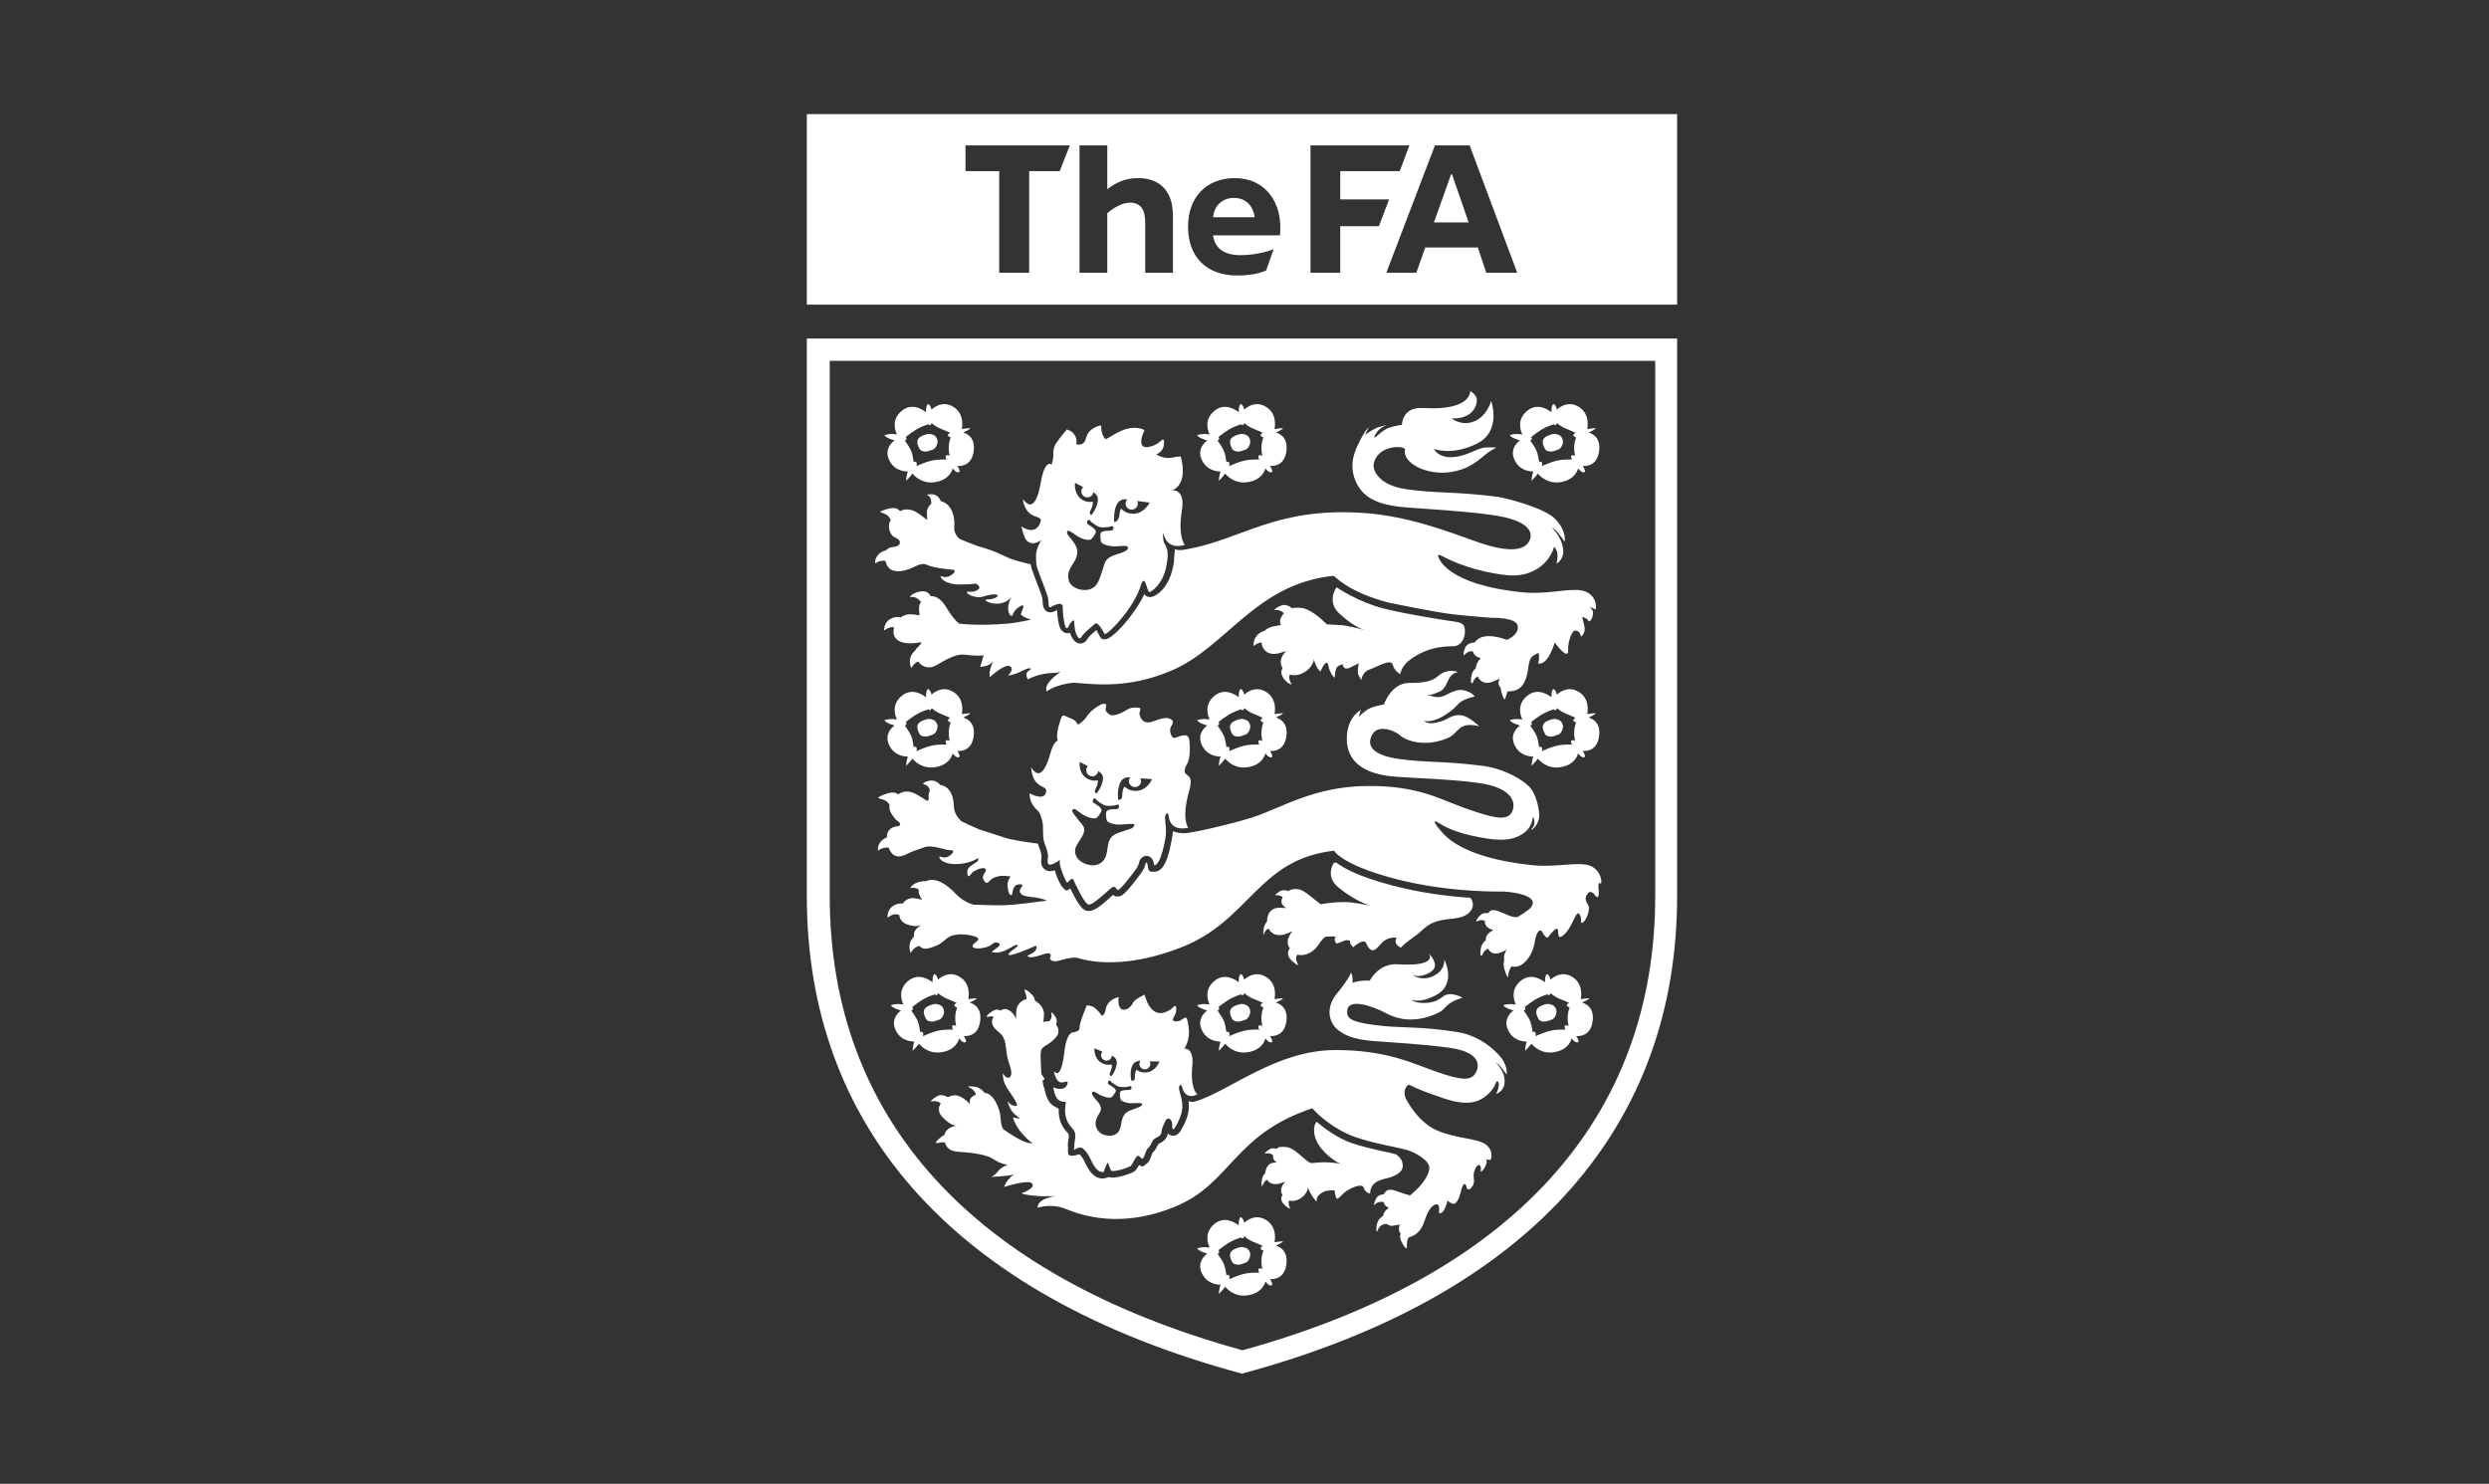 <svg width="218" height="130" viewBox="0 0 218 130" fill="none" xmlns="http://www.w3.org/2000/svg">
<rect x="0" y="0" width="218" height="130" fill="#333333" stroke="none"/>
<path d="M108.672 109.261C108.932 109.222 109.254 109.399 109.254 109.399C109.605 109.725 109.531 110.104 109.363 110.384C109.197 110.661 109.031 110.635 108.691 110.764C108.5 110.836 108.049 110.817 107.922 110.566C107.797 110.315 107.612 109.937 107.839 109.65C108.025 109.416 108.447 109.303 108.672 109.261Z" fill="white"/>
<path fill-rule="evenodd" clip-rule="evenodd" d="M108.654 106.636C108.654 106.636 108.871 106.644 108.974 107.127C109.305 106.832 109.969 106.41 110.769 106.819C111.913 107.41 111.659 108.698 111.628 108.836C112.04 108.761 112.435 108.736 112.37 108.784C112.204 108.915 111.979 109.033 111.746 109.139C111.823 109.155 112.878 109.405 112.663 110.808C112.475 112.046 111.563 112.09 111.23 112.063C111.533 112.516 111.411 112.592 111.404 112.596C111.404 112.596 111.19 112.753 110.842 112.284C110.838 112.279 110.834 112.274 110.83 112.269C110.824 112.3 110.624 113.314 109.212 113.492C108.117 113.632 107.465 112.925 107.311 112.733C107.104 113.016 106.758 113.357 106.753 113.362C106.753 113.354 106.753 113.004 106.9 112.549C106.648 112.554 105.667 112.503 105.231 111.468C104.861 110.574 105.492 110.008 105.738 109.83L105.724 109.825C104.906 109.587 104.849 109.367 104.849 109.367C104.849 109.367 105.243 109.202 105.842 109.292C105.883 109.298 105.911 109.305 105.949 109.311C105.795 108.993 105.426 107.998 106.375 107.228C107.279 106.489 108.229 107.143 108.497 107.359C108.475 106.772 108.647 106.641 108.654 106.636ZM108.972 108.332C108.942 108.417 108.903 108.475 108.852 108.487C108.799 108.499 108.752 108.47 108.709 108.41C108.414 108.506 107.953 108.674 107.607 108.89C107.273 109.098 106.914 109.372 106.704 109.539C106.749 109.573 106.778 109.608 106.783 109.642C106.791 109.69 106.769 109.748 106.711 109.798L106.642 109.845L106.78 110.039C106.933 110.26 107.115 110.547 107.21 110.781C107.304 111.028 107.375 111.425 107.419 111.731C107.509 111.679 107.587 111.676 107.636 111.732C107.705 111.815 107.698 111.943 107.653 112.083C107.944 111.949 108.534 111.694 109.017 111.59C109.429 111.501 109.956 111.493 110.299 111.502C110.194 111.311 110.171 111.183 110.283 111.141C110.386 111.102 110.475 111.123 110.564 111.192C110.516 110.969 110.469 110.657 110.488 110.333C110.507 110.014 110.587 109.735 110.657 109.538L110.65 109.541C110.65 109.541 110.543 109.566 110.442 109.444C110.338 109.319 110.543 109.202 110.543 109.202C110.543 109.202 110.554 109.197 110.618 109.169C110.425 109.078 110.091 108.923 109.786 108.805C109.334 108.63 109.012 108.331 109.004 108.323C109.004 108.323 108.988 108.326 108.972 108.332Z" fill="white"/>
<path d="M125.143 83.511C125.153 83.523 125.432 83.847 125.552 84.085C125.838 84.666 125.676 85.068 124.828 85.393C124.159 85.642 123.722 85.433 123.711 85.428C123.728 85.439 124.676 86.106 125.807 85.361C126.622 84.829 126.489 84.055 126.489 84.055C126.489 84.055 127.66 86.219 125.722 87.211C124.231 87.974 123.626 87.564 123.626 87.564C123.628 87.567 123.849 87.945 125.033 87.857C125.713 87.806 126.098 87.525 126.422 87.285C127.058 86.811 128.104 87.41 128.104 87.41C128.104 87.41 127.172 87.639 126.678 88.157C126.349 88.496 126.305 88.61 125.569 88.911C124.181 89.469 122.727 89.479 121.439 88.789C120.251 88.149 118.082 87.397 117.997 88.544C117.945 89.168 118.226 89.506 120.255 89.786C122.683 90.124 124.01 89.867 127.444 90.385C129.221 90.651 130.347 91.478 131.19 92.332C132.143 93.3 131.953 94.143 131.953 94.143C131.953 94.143 131.437 93.385 131.19 93.224L130.948 93.061C130.967 93.076 131.926 93.853 131.766 94.962C131.664 95.644 131.057 95.838 131.04 95.843C131.043 95.837 131.304 95.337 131.271 94.952C131.25 94.617 131.049 94.773 131.049 94.773C131.047 94.781 130.858 95.641 129.75 96.286C128.834 96.806 127.67 96.653 126.358 96.196C124.433 95.541 123.997 95.318 123.434 95.042C123.311 94.99 122.822 95.417 123.105 96.196C123.105 96.196 124.087 98.248 125.799 99.01C127.512 99.776 129.387 99.707 130.133 100.271C130.872 100.836 130.594 101.615 130.533 101.631C130.509 101.631 130.456 101.617 130.401 101.608C130.285 101.587 130.146 101.561 130.189 101.667C130.347 102.047 129.643 102.887 129.693 102.588C129.732 102.368 129.702 101.868 129.383 102.143C129.199 102.313 129.064 102.712 129.068 102.96C129.072 103.314 129.182 103.579 128.975 103.906C128.872 104.086 128.579 104.418 128.463 104.051C128.432 103.947 128.408 103.722 128.258 103.739C128.095 103.773 127.998 104.207 127.965 104.332C127.893 104.638 127.705 105.391 127.338 105.478C127.252 105.499 126.762 105.257 126.789 105.149C126.785 105.167 126.494 106.479 126.021 106.275C126.205 105.002 125.446 105.696 125.446 105.696C125.44 105.7 125.098 105.936 124.756 106.999C124.465 107.926 123.85 108.315 123.425 108.381C123.372 108.439 123.311 108.506 123.271 108.649C123.222 108.806 123.222 109.063 123.226 109.257C123.23 109.413 123.127 109.413 122.979 109.186C122.902 109.063 122.808 108.906 122.718 108.722C122.611 108.498 122.614 108.263 122.68 108.072C122.66 108.055 122.64 108.037 122.624 108.018C122.43 107.777 122.591 107.291 122.595 107.281C122.595 107.281 122.585 107.29 122.02 107.384C121.799 107.421 121.606 107.349 121.458 107.224C121.428 107.23 121.398 107.236 121.364 107.237C120.955 107.251 120.758 107.55 120.664 107.788C120.605 107.95 120.541 107.933 120.546 107.712C120.561 107.417 120.579 106.962 120.987 106.63C121.046 106.582 121.103 106.551 121.156 106.524C121.158 106.505 121.155 106.485 121.157 106.466C121.166 106.407 121.18 106.352 121.202 106.309C121.206 106.304 121.206 106.3 121.206 106.289C121.211 106.28 121.219 106.28 121.219 106.271C121.304 106.092 121.466 105.935 121.656 105.811C121.547 105.778 121.376 105.708 121.273 105.526C121.236 105.461 121.208 105.388 121.187 105.312C121.123 105.309 121.056 105.302 120.979 105.294C120.636 105.262 120.354 105.59 120.354 105.59C120.354 105.59 120.305 105.445 120.511 105.034C120.689 104.661 121.126 104.632 121.211 104.63C121.334 104.318 121.63 104.114 122.152 104.302C122.896 104.57 123.408 104.715 123.489 104.732C123.911 104.408 125.088 103.373 125.19 102.367C125.263 101.659 123.849 100.913 123.178 100.734C122.505 100.56 122.242 100.523 121.381 100.335C120.515 100.146 119.447 99.882 118.708 99.622C116.732 98.934 115.18 97.431 114.954 97.095C107.999 99.392 107.862 103.714 102.861 105.742C98.892 107.353 95.67 106.872 93.382 105.931C92.041 105.377 90.897 105.81 90.873 105.819C90.864 104.951 92.477 104.794 92.498 104.792C92.474 104.793 90.419 104.9 89.452 104.548C89.48 104.539 90.689 104.135 90.411 103.705C90.129 103.279 87.956 103.991 87.956 103.991C87.956 103.991 87.999 103.713 88.328 103.331C88.652 102.956 88.835 102.891 88.844 102.888L88.483 102.964C88.126 103.036 86.852 103.112 86.829 103.113C86.839 103.109 87.142 102.966 87.432 102.593C87.714 102.232 88.289 102.03 88.289 102.03C88.289 102.03 87.812 102.09 86.897 101.493C86.204 101.034 84.249 100.935 84.109 100.927C83.519 100.88 82.996 100.806 82.773 100.142L82.759 100.084L82.608 100.077C82.448 100.081 82.264 100.112 82.111 100.143C81.939 100.177 81.92 100.066 82.141 99.863C82.26 99.752 82.413 99.622 82.597 99.496C82.633 99.47 82.674 99.453 82.711 99.434C82.893 98.64 84.021 98.599 83.769 98.607C83.452 98.621 83.069 98.409 82.535 97.862C82.146 97.453 82.174 97.023 82.394 96.676L82.323 96.618C82.004 96.368 81.517 96.512 81.517 96.512C81.517 96.509 81.567 96.339 82.03 96.057C82.489 95.784 82.987 96.111 83.001 96.12C83.001 96.12 83.009 96.124 83.017 96.128C83.276 95.997 83.559 95.933 83.795 95.976C84.182 96.043 84.658 96.398 84.948 96.721C84.909 96.498 84.927 96.242 85.149 96.085C85.235 96.026 85.346 95.954 85.474 95.889C85.392 95.572 85.143 95.389 84.929 95.294C84.752 95.224 84.776 95.157 85.02 95.174C85.341 95.196 85.847 95.229 86.196 95.698C86.205 95.71 86.21 95.721 86.218 95.731C86.671 95.786 87.159 96.16 87.522 97.292C87.705 97.889 87.579 98.472 87.867 98.934C88.298 99.226 88.737 99.521 89.228 99.788C89.27 99.805 89.309 99.823 89.351 99.849C89.962 100.184 90.444 100.177 90.459 100.177C90.443 100.167 89.882 99.811 89.262 98.98C88.887 98.481 88.721 97.907 88.718 97.897L89.082 97.965C89.082 97.965 89.521 98.109 89.145 97.839C89.072 97.782 88.992 97.713 88.9 97.642C88.59 97.373 88.417 97.014 88.323 96.746C88.245 96.521 88.256 96.448 88.328 96.556C88.405 96.661 88.521 96.781 88.678 96.835C89.427 97.086 89.015 96.538 88.224 95.353C87.913 94.892 87.845 94.441 87.836 94.169C87.829 94.002 87.859 94.041 87.894 94.113C88.02 94.368 88.388 94.589 88.529 94.262C88.682 93.899 88.427 93.327 88.319 92.973C88.191 92.529 88.161 92.245 88.109 91.784C88.03 91.186 87.943 90.783 87.447 90.397C86.759 89.867 86.805 89.408 87.03 89.071L86.907 89.046C86.779 89.033 86.642 89.057 86.537 89.087C86.435 89.112 86.341 89.075 86.529 88.897C86.597 88.83 86.691 88.749 86.829 88.651C87.181 88.395 87.442 88.434 87.621 88.539C87.639 88.528 87.656 88.516 87.668 88.509C88.306 88.098 88.978 89.009 89.006 89.33C88.993 89.107 88.966 88.478 89.087 88.227C89.286 87.806 89.581 87.598 89.895 87.54C89.901 87.501 89.909 87.464 89.906 87.41C89.897 87.244 89.819 87.005 89.751 86.824C89.697 86.677 89.793 86.643 90.007 86.811C90.12 86.901 90.26 87.018 90.402 87.162C90.514 87.275 90.584 87.406 90.621 87.539L90.647 87.672L90.786 87.753C91.1 87.96 91.349 88.291 91.43 88.671C91.439 88.715 91.439 88.772 91.439 88.828V88.865C91.439 89.059 91.415 89.292 91.38 89.55C91.554 89.481 91.73 89.463 91.897 89.483C91.924 89.446 91.954 89.407 91.985 89.366C92.197 89.094 92.067 88.685 92.066 88.683C92.074 88.685 92.221 88.726 92.459 89.108C92.574 89.297 92.57 89.494 92.534 89.648L92.492 89.787L92.553 89.86C92.684 90.038 92.746 90.262 92.686 90.507C92.647 90.833 92.035 91.349 91.74 91.511C91.485 91.65 91.31 91.798 91.191 91.961C91.152 92.233 91.129 92.505 91.147 92.754C91.156 92.879 91.178 93.446 91.2 94.023C91.204 94.159 91.473 94.415 91.48 94.546C91.484 94.631 91.314 94.594 91.318 94.676C91.331 95.079 91.47 95.362 91.474 95.37C91.64 96.161 91.858 96.739 92.478 97.001L92.726 97.139C92.699 97.933 92.909 98.579 93.368 99.091L93.384 99.103C93.558 99.298 93.602 99.352 93.615 99.452C93.629 99.572 93.6 99.738 93.565 99.908L93.557 99.977C93.543 100.04 93.541 100.114 93.53 100.245C93.528 100.333 93.542 100.569 93.543 100.581C93.543 100.581 93.548 100.582 93.548 100.586C93.547 100.594 93.501 101.077 93.609 101.174C93.791 101.333 94.178 101.222 94.192 101.218C94.192 101.218 94.541 101.14 94.556 101.128C94.558 101.133 94.561 101.139 94.566 101.144C94.754 101.34 94.87 101.511 94.988 101.766C95.101 102.021 95.201 102.22 95.38 102.488C95.721 102.995 96.112 103.246 96.545 103.246C96.649 103.246 96.748 103.233 96.846 103.207L97.156 103.121C97.231 103.151 97.312 103.172 97.403 103.172C98.166 103.156 98.941 102.831 99.251 102.687C99.493 102.564 99.622 102.332 99.769 102.057C99.769 102.053 99.772 102.053 99.772 102.053C99.776 102.058 99.844 102.162 100.022 102.184C100.201 102.21 100.292 102.048 100.294 102.044C100.63 101.878 100.751 101.523 100.857 101.213C100.884 101.147 100.916 101.047 100.94 100.999C101.167 100.806 101.275 100.577 101.355 100.407C101.388 100.344 101.435 100.245 101.452 100.232C101.474 100.214 101.517 100.19 101.563 100.168C101.693 100.104 101.891 100.011 102.057 99.81C102.214 99.63 102.264 99.44 102.288 99.298C102.428 99.451 102.617 99.504 102.752 99.504C103.148 99.504 103.353 99.158 103.422 99.047C103.736 98.527 104.114 97.745 104.125 97.006C104.129 96.853 104.121 96.597 104.105 96.457C104.256 96.58 104.576 96.533 104.637 96.516C107.595 95.663 111.734 91.996 116.961 91.996C121.462 91.996 123.702 93.159 125.851 93.913C128.006 94.667 128.74 94.64 129.136 94.164C129.512 93.706 130.051 92.223 126.959 91.797C124.666 91.482 122.072 91.339 120.503 91.222C119.447 91.143 117.779 90.985 116.863 89.915C115.934 88.641 116.796 87.331 117.171 86.953C117.621 86.404 118.167 85.667 118.329 85.204C118.478 85.497 118.491 85.829 118.451 86.113C118.503 86.092 118.551 86.074 118.586 86.061C119.261 85.856 119.968 85.917 119.973 85.917C119.973 85.917 120.732 84.376 122.399 84.482C126.038 84.717 125.161 83.535 125.143 83.511Z" fill="white"/>
<path d="M115.319 98.285C115.996 98.859 117.161 99.72 118.375 100.142C119.209 100.432 120.362 100.697 120.979 100.837C121.26 100.892 121.466 100.935 121.656 100.978C121.673 100.981 122.148 101.102 122.173 101.106C122.327 101.124 122.504 101.318 122.603 101.43C122.718 101.561 122.799 101.712 122.834 101.882C122.849 101.949 122.858 102.026 122.862 102.099C122.901 102.564 122.45 102.857 122.082 103.028C121.564 103.261 120.874 103.293 120.422 103.638C119.984 103.973 119.999 104.574 119.999 104.579C119.988 104.577 119.554 104.484 119.438 104.056C119.321 103.625 118.258 104.063 117.732 104.494C117.49 104.706 117.366 104.929 117.085 105.043C116.979 104.831 116.88 104.536 116.906 104.289C116.841 104.293 116.781 104.293 116.714 104.293C116.36 104.289 115.982 104.289 115.547 104.674C115.277 104.904 115.314 105.264 115.315 105.274C115.315 105.274 115.022 105.034 114.694 104.365C114.626 104.23 114.541 104.033 114.523 103.987C114.541 104.033 114.601 104.252 114.29 104.644C113.97 105.055 113.388 105.322 112.904 105.183C112.808 105.36 112.887 105.601 112.964 105.765C113.005 105.854 112.991 105.944 112.786 105.802C112.714 105.748 112.618 105.676 112.502 105.563C112.112 105.195 112.205 104.875 112.33 104.688C112.313 104.655 112.29 104.633 112.274 104.597C112.019 104.024 112.587 103.521 112.587 103.521C112.587 103.521 112.514 103.543 112.248 103.638C111.588 103.873 111.177 103.682 110.974 103.36C110.779 103.468 110.665 103.653 110.606 103.816C110.55 103.974 110.488 103.957 110.497 103.74C110.501 103.482 110.51 103.081 110.822 102.767C110.828 102.626 110.86 102.489 110.917 102.371C111.039 102.052 111.293 101.833 111.822 101.852C111.678 101.754 111.448 101.544 111.518 101.225C111.486 101.202 111.454 101.179 111.42 101.152C111.166 100.949 110.764 101.076 110.764 101.076C110.764 101.076 110.804 100.932 111.18 100.697C111.408 100.555 111.655 100.599 111.811 100.656C111.944 100.493 112.135 100.442 112.676 100.496C113.445 100.577 114.348 101.771 114.834 101.901C115.282 101.868 115.637 101.829 115.947 101.825C116.207 101.825 116.471 101.843 116.731 101.868C116.808 101.873 116.889 101.882 116.966 101.891C117.256 101.928 117.518 101.967 117.71 102.009C117.63 101.991 117.544 101.967 117.446 101.95C117.122 101.883 116.696 101.546 116.364 101.268C114.563 99.731 115.152 98.364 115.319 98.285Z" fill="white"/>
<path fill-rule="evenodd" clip-rule="evenodd" d="M100.252 87.142C100.258 87.17 100.692 89.149 102.021 88.693C102.765 88.44 102.827 88.015 102.967 88.15C103.034 88.212 103.067 88.596 102.934 88.844C102.789 89.123 102.724 89.292 102.722 89.298C102.722 89.298 102.705 89.613 103.323 89.43C103.524 89.365 103.911 88.94 103.979 89.307C104.044 89.665 104.333 90.588 103.911 91.532C103.802 91.764 103.795 91.84 103.682 91.884C103.877 91.823 104.571 91.907 104.429 93.381C104.223 95.465 104.88 95.869 104.88 95.869C104.88 95.869 103.869 96.507 103.528 95.228C103.471 95.012 103.293 94.977 103.264 95.281C103.234 95.587 103.572 96.18 103.557 96.997C103.546 97.624 103.191 98.324 102.934 98.755C102.783 99.005 102.68 98.987 102.674 98.75C102.667 98.536 102.684 98.248 102.512 98.081C102.293 97.876 102.124 98.067 102.038 98.284C101.953 98.489 101.836 98.689 101.772 98.911C101.716 99.11 101.769 99.275 101.624 99.44C101.473 99.622 101.272 99.653 101.108 99.776C100.844 99.98 100.84 100.37 100.545 100.591C100.346 100.739 100.28 101.417 100.04 101.532C99.804 101.327 99.747 101.209 99.642 101.272C99.395 101.403 99.174 102.09 98.995 102.18C98.556 102.385 97.937 102.592 97.395 102.601C97.247 102.601 97.076 101.855 97.028 101.86C96.991 101.869 96.726 102.371 96.698 102.66C96.434 102.73 96.16 102.632 95.853 102.176C95.696 101.941 95.615 101.766 95.504 101.528C95.355 101.213 95.209 100.99 94.98 100.748C94.789 100.552 94.741 100.501 94.443 100.568C94.277 100.608 94.186 100.701 94.037 100.765C94.094 100.697 94.094 100.182 94.114 100.07C94.156 99.845 94.205 99.611 94.175 99.384C94.142 99.082 93.983 98.92 93.791 98.706C93.236 98.09 93.221 97.305 93.36 96.538C92.534 96.551 92.411 96.035 92.247 95.264C92.247 95.264 93.176 95.689 93.458 95.043C93.611 94.689 93.445 94.743 93.193 94.807C92.853 94.883 92.555 94.872 92.3 93.88C92.287 93.832 92.323 93.88 92.385 93.935C92.566 94.083 92.995 94.253 93.233 92.103C93.436 90.309 94.04 90.436 94.046 90.438C94.046 90.438 94.609 90.365 94.558 90.028C94.507 89.685 95.191 88.074 95.191 88.074C95.191 88.074 95.644 88.12 95.814 88.25C96.315 88.632 96.483 88.984 96.483 88.984C96.494 88.985 96.752 88.991 96.842 88.431C96.993 87.529 97.966 87.36 97.991 87.356C97.987 87.373 97.831 88.082 98.208 88.404C98.3 88.485 98.866 88.599 99.257 87.816C99.394 87.539 100.25 87.143 100.252 87.142ZM97.183 94.667C97.028 94.659 97.022 94.887 97.048 94.94C97.076 94.994 97.187 95.038 97.233 95.085C97.304 95.144 97.421 95.188 97.493 95.246C97.631 95.354 97.806 95.498 97.694 95.681C97.607 95.821 97.452 96.112 97.264 96.162C97.159 96.183 96.999 96.147 96.893 96.129C96.788 96.112 96.687 96.073 96.591 96.031C96.451 95.972 96.42 95.968 96.289 95.897C96.145 95.817 96.155 95.801 95.891 95.668C95.696 95.57 95.6 95.776 95.65 95.883C95.722 96.031 95.817 96.112 95.865 96.189C95.948 96.312 96.068 96.427 96.175 96.556C96.175 96.556 96.326 96.772 96.361 96.853C96.61 97.45 96.043 97.607 95.967 98.315C95.906 98.859 96.264 99.299 96.715 99.428C97.25 99.598 97.77 99.487 98.009 99.087C98.286 98.626 98.123 97.89 98.665 97.463C98.735 97.413 98.956 97.297 98.956 97.297C99.212 97.216 99.382 97.144 99.634 97.041C99.786 96.987 99.823 96.987 99.956 96.889C100.055 96.816 100.096 96.661 99.876 96.649C99.581 96.628 99.611 96.641 99.318 96.654C99.165 96.661 99.014 96.654 98.864 96.641C98.757 96.628 98.65 96.61 98.552 96.569C98.448 96.538 98.296 96.484 98.215 96.409C98.073 96.282 98.092 95.95 98.09 95.78C98.085 95.575 98.307 95.533 98.48 95.511C98.58 95.493 98.696 95.515 98.792 95.493C98.849 95.485 98.968 95.493 99.019 95.46C99.072 95.434 99.183 95.237 99.041 95.165C98.982 95.138 98.872 95.196 98.807 95.204C98.706 95.217 98.617 95.238 98.517 95.242C98.355 95.246 98.193 95.25 98.031 95.213C97.874 95.165 97.736 95.085 97.601 94.994C97.511 94.94 97.443 94.888 97.364 94.82C97.314 94.779 97.25 94.677 97.183 94.667ZM99.777 92.944C99.589 92.963 99.259 93.05 99.126 93.47C98.956 94.009 99.054 94.51 99.078 94.612L99.091 94.657L99.098 94.693L99.183 94.681C99.332 94.663 99.399 94.59 99.403 94.466C99.403 94.424 99.403 94.389 99.399 94.353C99.375 94.143 99.443 93.946 99.513 93.74L99.522 93.71C99.663 93.819 99.911 93.961 100.28 93.961C100.32 93.961 100.366 93.959 100.411 93.957C101.061 93.9 101.402 93.316 101.491 93.131L101.526 93.054L101.555 92.994L101.489 92.992L100.689 92.988C100.725 93.056 100.75 93.131 100.75 93.212C100.75 93.471 100.538 93.686 100.273 93.686C100.009 93.685 99.795 93.471 99.795 93.212C99.795 93.114 99.831 93.027 99.881 92.951H99.856L99.777 92.944ZM95.858 91.901L95.856 91.978C95.856 92.011 95.846 92.77 96.475 93.114C96.674 93.228 96.877 93.288 97.085 93.288C97.174 93.288 97.264 93.277 97.353 93.255C97.362 93.303 97.426 93.421 97.353 93.648L97.26 93.891C97.26 93.891 97.196 94.013 97.191 94.118C97.19 94.239 97.331 94.279 97.336 94.28L97.389 94.219C97.448 94.146 97.742 93.746 97.812 93.188C97.843 92.912 97.736 92.689 97.484 92.533L97.421 92.492L97.39 92.473C97.375 92.724 97.169 92.925 96.917 92.925C96.652 92.925 96.438 92.711 96.438 92.446C96.438 92.329 96.486 92.225 96.556 92.143L95.917 91.864L95.858 91.845V91.901Z" fill="white"/>
<path d="M81.851 87.963C82.111 87.925 82.433 88.103 82.433 88.103C82.784 88.428 82.71 88.807 82.542 89.087C82.376 89.364 82.209 89.338 81.87 89.467C81.678 89.539 81.228 89.521 81.102 89.269C80.977 89.019 80.791 88.641 81.018 88.353C81.204 88.12 81.626 88.006 81.851 87.963Z" fill="white"/>
<path fill-rule="evenodd" clip-rule="evenodd" d="M81.833 85.338C81.833 85.338 82.049 85.347 82.152 85.83C82.483 85.536 83.148 85.113 83.946 85.522C85.093 86.112 84.838 87.402 84.807 87.539C85.219 87.464 85.614 87.439 85.549 87.487C85.381 87.617 85.156 87.736 84.925 87.841C85.002 87.858 86.057 88.108 85.842 89.511C85.653 90.749 84.743 90.793 84.41 90.767C84.718 91.226 84.586 91.297 84.583 91.299C84.58 91.301 84.367 91.454 84.022 90.987C84.017 90.982 84.013 90.977 84.009 90.972C84.002 91.007 83.799 92.017 82.391 92.195C81.295 92.335 80.643 91.628 80.489 91.436C80.281 91.721 79.932 92.065 79.932 92.065C79.932 92.065 79.93 91.713 80.079 91.252C79.826 91.256 78.845 91.207 78.411 90.171C78.041 89.277 78.671 88.711 78.917 88.532C78.912 88.531 78.907 88.53 78.901 88.528C78.085 88.29 78.027 88.07 78.027 88.07C78.027 88.07 78.422 87.904 79.02 87.994C79.061 88 79.089 88.008 79.127 88.014C78.974 87.697 78.605 86.702 79.554 85.932C80.459 85.192 81.408 85.847 81.676 86.062C81.653 85.464 81.833 85.338 81.833 85.338ZM82.15 87.035C82.121 87.119 82.081 87.177 82.03 87.19C81.977 87.203 81.93 87.173 81.888 87.113C81.592 87.209 81.132 87.377 80.786 87.593C80.451 87.8 80.093 88.075 79.883 88.242C79.928 88.275 79.956 88.311 79.962 88.345C79.973 88.409 79.928 88.491 79.82 88.548C79.981 88.767 80.262 89.172 80.389 89.485C80.483 89.732 80.553 90.128 80.598 90.435C80.687 90.382 80.766 90.378 80.815 90.436C80.885 90.518 80.876 90.645 80.832 90.786C81.122 90.653 81.714 90.397 82.196 90.292C82.608 90.203 83.136 90.197 83.478 90.205C83.373 90.014 83.35 89.885 83.462 89.844C83.566 89.805 83.654 89.826 83.743 89.895C83.695 89.672 83.647 89.36 83.667 89.036C83.687 88.718 83.765 88.438 83.836 88.241L83.829 88.243C83.829 88.243 83.721 88.268 83.621 88.147C83.517 88.023 83.718 87.906 83.722 87.904C83.722 87.904 83.725 87.903 83.798 87.871C83.605 87.78 83.27 87.627 82.966 87.508C82.507 87.331 82.183 87.025 82.183 87.025C82.183 87.025 82.168 87.03 82.15 87.035Z" fill="white"/>
<path d="M108.672 87.963C108.932 87.925 109.254 88.103 109.254 88.103C109.605 88.428 109.531 88.807 109.363 89.087C109.197 89.364 109.031 89.338 108.691 89.467C108.5 89.539 108.049 89.521 107.922 89.269C107.797 89.019 107.612 88.641 107.839 88.353C108.025 88.12 108.447 88.006 108.672 87.963Z" fill="white"/>
<path fill-rule="evenodd" clip-rule="evenodd" d="M108.654 85.338C108.654 85.338 108.871 85.347 108.974 85.83C109.305 85.536 109.969 85.112 110.769 85.522C111.914 86.112 111.659 87.402 111.628 87.539C112.04 87.464 112.436 87.439 112.37 87.487C112.204 87.617 111.978 87.736 111.746 87.841C111.823 87.858 112.878 88.108 112.663 89.511C112.475 90.749 111.563 90.793 111.23 90.767C111.535 91.222 111.41 91.296 111.404 91.299C111.404 91.299 111.19 91.457 110.842 90.987C110.838 90.982 110.834 90.977 110.83 90.972C110.824 91.007 110.621 92.017 109.212 92.195C108.117 92.336 107.465 91.628 107.311 91.436C107.102 91.721 106.753 92.065 106.753 92.065C106.753 92.065 106.751 91.713 106.9 91.252C106.648 91.256 105.667 91.207 105.231 90.171C104.861 89.277 105.492 88.711 105.738 88.532C105.733 88.531 105.728 88.53 105.724 88.528C104.906 88.29 104.849 88.07 104.849 88.07C104.849 88.07 105.243 87.904 105.842 87.994C105.883 88 105.911 88.008 105.949 88.014C105.795 87.697 105.426 86.702 106.375 85.932C107.279 85.192 108.229 85.847 108.497 86.062C108.475 85.467 108.653 85.339 108.654 85.338ZM108.972 87.035C108.942 87.119 108.903 87.177 108.852 87.19C108.799 87.203 108.752 87.173 108.709 87.113C108.414 87.209 107.953 87.377 107.607 87.593C107.273 87.8 106.914 88.075 106.704 88.242C106.749 88.275 106.778 88.311 106.783 88.345C106.791 88.393 106.769 88.451 106.711 88.501L106.642 88.548L106.78 88.742C106.933 88.963 107.115 89.25 107.21 89.485C107.304 89.732 107.375 90.128 107.419 90.435C107.509 90.382 107.587 90.379 107.636 90.436C107.705 90.518 107.698 90.645 107.653 90.786C107.944 90.653 108.534 90.397 109.017 90.292C109.429 90.203 109.956 90.197 110.299 90.205C110.194 90.014 110.17 89.885 110.283 89.844C110.386 89.805 110.475 89.826 110.564 89.895C110.516 89.672 110.468 89.36 110.488 89.036C110.507 88.718 110.587 88.438 110.657 88.241L110.65 88.243C110.65 88.243 110.543 88.268 110.442 88.147C110.338 88.022 110.543 87.904 110.543 87.904C110.543 87.904 110.555 87.898 110.618 87.871C110.425 87.78 110.091 87.626 109.786 87.508C109.328 87.331 109.004 87.025 109.004 87.025C109.004 87.025 108.989 87.03 108.972 87.035Z" fill="white"/>
<path d="M135.493 87.963C135.751 87.925 136.069 88.099 136.075 88.103C136.426 88.428 136.352 88.807 136.185 89.087C136.018 89.364 135.852 89.338 135.513 89.467C135.32 89.538 134.87 89.521 134.744 89.269C134.619 89.019 134.433 88.641 134.66 88.353C134.846 88.12 135.269 88.006 135.493 87.963Z" fill="white"/>
<path fill-rule="evenodd" clip-rule="evenodd" d="M135.477 85.338C135.483 85.338 135.694 85.355 135.795 85.83C136.126 85.536 136.791 85.112 137.59 85.522C138.736 86.112 138.48 87.403 138.449 87.539C138.862 87.464 139.257 87.439 139.192 87.487C139.026 87.617 138.8 87.736 138.568 87.841C138.645 87.858 139.7 88.108 139.485 89.511C139.296 90.749 138.385 90.793 138.053 90.767C138.364 91.231 138.226 91.299 138.226 91.299C138.218 91.304 138.006 91.449 137.663 90.987C137.659 90.982 137.655 90.977 137.651 90.972C137.645 91.007 137.442 92.017 136.034 92.195C134.938 92.336 134.286 91.628 134.132 91.436C133.923 91.721 133.575 92.065 133.575 92.065C133.575 92.065 133.572 91.713 133.721 91.252C133.467 91.256 132.487 91.206 132.053 90.171C131.682 89.277 132.313 88.711 132.56 88.532C132.555 88.531 132.55 88.53 132.545 88.528C131.728 88.29 131.67 88.07 131.67 88.07C131.682 88.065 132.074 87.906 132.662 87.994C132.704 88 132.732 88.008 132.771 88.014C132.617 87.697 132.248 86.702 133.196 85.932C134.101 85.192 135.051 85.847 135.319 86.062C135.296 85.464 135.477 85.338 135.477 85.338ZM135.794 87.035C135.764 87.119 135.724 87.177 135.674 87.19C135.621 87.203 135.573 87.173 135.53 87.113C135.235 87.209 134.775 87.377 134.429 87.593C134.094 87.8 133.735 88.075 133.525 88.242C133.571 88.275 133.599 88.311 133.605 88.345C133.615 88.409 133.571 88.491 133.463 88.548C133.623 88.767 133.905 89.172 134.031 89.485C134.126 89.732 134.195 90.128 134.24 90.435C134.329 90.382 134.409 90.378 134.458 90.436C134.528 90.518 134.519 90.645 134.476 90.786C134.765 90.653 135.356 90.397 135.839 90.292C136.251 90.203 136.778 90.197 137.12 90.205C137.016 90.014 136.993 89.885 137.105 89.844C137.209 89.805 137.296 89.826 137.385 89.895C137.337 89.672 137.29 89.36 137.311 89.036C137.329 88.718 137.408 88.438 137.479 88.241L137.472 88.243C137.465 88.245 137.361 88.264 137.264 88.147C137.159 88.022 137.364 87.904 137.364 87.904C137.364 87.904 137.375 87.899 137.44 87.871C137.247 87.78 136.912 87.626 136.608 87.508C136.15 87.331 135.825 87.025 135.825 87.025C135.825 87.025 135.811 87.03 135.794 87.035Z" fill="white"/>
<path d="M127.138 58.768C127.447 58.768 127.688 58.88 127.69 58.882C127.679 58.884 127.117 58.99 126.878 59.515C126.727 59.865 126.501 60.39 126.147 60.565C125.632 60.813 125.041 60.947 125.016 60.954C125.114 60.937 125.284 60.949 125.433 60.995C125.948 61.17 126.395 61.049 126.843 60.781C127.018 60.686 127.305 60.578 127.499 60.511C127.683 60.439 128.015 60.426 128.203 60.475C128.594 60.568 128.936 60.716 129.162 61.019C127.654 61.396 127.875 61.655 127.171 62.212C125.545 63.506 124.717 63.142 124.708 63.138C124.708 63.138 125.012 63.497 125.787 63.315C126.907 63.056 126.771 62.827 127.503 62.674C128.233 62.533 128.791 62.971 129.58 63.626C127.614 63.181 127.862 64.22 126.767 64.675C124.576 65.586 122.902 64.725 122.624 64.429C122.351 64.127 120.336 63.1 120.013 64.851C119.901 65.444 120.38 66.196 122.5 66.489C125.029 66.843 126.404 66.647 129.992 67.114C131.237 67.278 132.873 67.951 133.807 68.793C134.629 69.532 134.791 70.953 134.817 71.398C134.867 72.128 134.178 72.796 134.118 72.682C134.096 72.64 134.428 72.421 134.391 71.967C134.369 71.627 134.241 71.584 134.233 71.582C134.233 71.582 134.297 72.584 133.116 73.202C132.116 73.722 130.963 73.667 128.863 73.202C126.789 72.732 126.17 72.154 125.812 71.988C125.446 71.818 125.812 72.371 126.12 72.704C126.431 73.037 127.733 75.124 134.216 75.801C135.15 75.897 136.056 75.836 136.874 75.779C137.914 75.7 138.789 75.626 139.333 75.875C140.296 76.323 140.323 77.386 140.203 77.425C140.015 77.195 139.965 77.578 140.002 77.804C140.071 78.223 140.027 78.678 139.87 78.593C139.623 78.459 139.632 78.131 139.197 78.148C138.797 78.507 138.797 78.868 139.086 79.259C139.372 79.661 138.865 80.758 138.596 80.846C138.328 80.937 138.672 80.302 138.214 79.998C137.881 80.177 137.603 81.482 136.832 82.009C136.522 82.219 136.495 81.971 136.478 81.727C136.456 81.362 136.452 81.004 135.58 82.118C135.423 82.321 134.996 81.522 134.996 81.522C134.988 81.519 134.597 81.342 134.408 82.597C134.245 83.675 133.36 84.933 132.416 84.662C132.365 84.706 132.311 84.767 132.26 84.872C132.157 85.068 132.098 85.396 132.063 85.635C132.059 85.62 132.017 85.564 132.013 85.559C131.911 85.364 131.825 85.142 131.762 84.898C131.712 84.708 131.694 84.557 131.694 84.428C131.694 84.302 131.722 84.209 131.76 84.127C131.645 83.776 131.869 83.335 131.978 83.145C131.91 83.225 131.748 83.349 131.39 83.465C130.79 83.666 130.507 83.439 130.34 83.117C130.083 83.198 129.936 83.413 129.859 83.602C129.835 83.666 129.797 83.751 129.732 83.735C129.674 83.727 129.653 83.656 129.661 83.506V83.504C129.67 83.216 129.69 82.735 130.12 82.389C130.124 82.386 130.128 82.383 130.132 82.381C130.113 81.944 130.393 81.694 130.797 81.482C130.45 81.392 130.014 81.18 130.06 80.691C130.043 80.683 130.028 80.676 130.01 80.667C129.732 80.523 129.374 80.711 129.369 80.713L129.303 80.75V80.672C129.303 80.652 129.325 80.492 129.665 80.177C129.895 79.968 130.176 79.974 130.354 80.008C130.377 79.974 130.397 79.941 130.423 79.905C130.873 79.293 132.264 80.566 132.964 80.32C133.354 80.076 133.722 79.827 133.935 79.652L134.028 79.565C135.145 78.302 131.73 78.107 131.73 78.107C131.678 78.109 126.856 78.251 122.011 76.946C117.453 75.715 116.858 74.549 116.85 74.531C110.139 75.281 109.509 80.679 103.384 83.031C99.39 84.574 96.334 84.492 94.481 83.954C94.037 83.832 93.573 83.945 93.152 84.059C92.634 84.205 92.184 84.347 91.952 84.004C92.225 83.311 91.683 83.506 91.089 83.696C90.639 83.838 90.156 83.976 89.972 83.739C91.071 83.287 90.744 82.861 90.734 82.849C90.709 82.86 88.493 83.863 88.346 83.644C88.199 83.43 89.41 82.887 89.095 82.791C88.944 82.747 88.682 82.933 88.339 83.124C87.956 83.334 87.467 83.544 86.916 83.43C86.667 83.377 87.833 82.855 87.522 82.667C87.202 82.477 87.084 82.567 86.793 82.795C86.507 83.027 85.438 83.233 85.222 82.98C84.931 82.649 86.247 82.353 85.398 82.048C84.815 81.843 83.746 81.759 83.195 82.048C82.783 82.266 82.507 82.651 82.064 82.828C81.374 83.109 80.868 83.288 80.518 82.861C80.499 82.868 80.485 82.876 80.466 82.883C80.024 83.036 79.869 83.323 79.781 83.478C79.781 83.478 79.775 83.492 79.77 83.499L79.767 83.495C79.764 83.493 79.559 83.036 79.723 82.551C79.779 82.382 79.887 82.209 80.06 82.05C79.971 81.565 80.334 81.257 80.682 81.051C80.404 81.154 80.035 81.195 79.43 80.981C78.99 80.821 78.799 80.508 78.764 80.166L78.535 80.102C78.29 80.052 77.999 80.212 77.801 80.353C77.762 80.381 77.739 80.381 77.737 80.381C77.735 80.374 77.724 80.36 77.727 80.31C77.742 80.023 77.836 79.637 78.189 79.394C78.541 79.154 78.867 79.139 79.064 79.163C79.259 78.894 79.611 78.575 80.269 78.722C80.422 78.759 80.588 78.791 80.763 78.821C80.611 78.612 80.416 78.262 80.471 77.939C80.314 77.825 80.115 77.745 79.79 77.794L79.727 77.789C79.728 77.785 79.738 77.75 79.829 77.65C79.96 77.51 80.111 77.408 80.282 77.344C80.616 77.222 80.882 77.177 81.099 77.209C81.593 76.967 82.369 77.006 83.46 78.053C84.039 78.722 84.644 79.08 85.269 79.259C86.354 79.305 87.364 79.325 88.079 79.305C88.358 79.281 88.638 79.255 88.927 79.242C89.148 79.229 90.531 79.066 91.698 78.904C90.717 78.463 89.657 78.704 89.366 78.231C89.136 77.867 89.862 77.504 89.375 77.476C88.951 77.449 88.799 77.698 88.728 77.949C88.658 78.189 88.668 78.433 88.581 78.424C88.407 78.397 88.343 78.297 88.256 77.737C88.169 77.182 88.52 76.797 88.52 76.797C88.52 76.797 88.603 76.78 87.974 76.73C87.629 76.706 87.2 76.797 86.9 76.977C86.627 77.148 86.45 77.645 86.147 77.084C86.031 76.872 86.096 76.655 86.242 76.478C86.561 76.074 86.166 75.912 85.525 76.216C85.379 76.285 85.23 76.369 85.11 76.487C85.053 76.544 84.949 76.751 84.861 76.765C84.776 76.772 84.738 76.649 84.728 76.581C84.636 76.056 84.994 75.89 85.361 75.635C85.438 75.584 85.591 75.508 85.644 75.425C85.661 75.394 85.721 75.128 85.644 75.185C85.618 75.199 84.94 75.705 83.666 75.705C82.695 75.705 82.256 75.273 82.269 75.089C82.275 75.005 82.347 75.046 82.468 75.084C82.612 75.132 82.831 75.175 83.103 75.014C83.683 74.656 83.423 74.502 83.423 74.502L83.073 74.47C82.716 74.437 81.565 73.987 80.96 74.23C80.501 74.424 80.187 74.433 79.392 74.84C78.445 75.321 78.024 74.803 77.834 74.253C77.595 74.232 77.272 74.308 77.139 74.373C77.139 74.377 76.92 74.531 76.92 74.531C76.915 74.53 76.89 74.487 76.89 74.366V74.328C76.953 73.77 77.348 73.5 77.678 73.367C77.653 72.702 78.148 72.436 78.546 72.399C79.061 72.353 78.782 72.028 78.606 71.919C78.429 71.814 78.334 71.651 78.223 71.503C77.932 71.126 77.85 70.79 77.915 70.493L77.707 70.249C77.532 70.105 77.311 70.039 77.137 69.987C77.047 69.965 76.916 69.93 76.898 69.899C76.932 69.842 77.303 69.619 77.755 69.501C78.192 69.381 78.385 69.428 78.584 69.541C78.611 69.557 78.638 69.573 78.664 69.589C78.989 69.373 79.409 69.257 79.928 69.439C80.273 69.565 80.682 69.827 81.208 70.17C81.326 70.135 81.355 69.976 81.347 69.903C81.308 69.65 81.352 69.431 81.446 69.253C81.419 69.156 81.392 69.055 81.329 68.97C81.246 68.845 81.106 68.762 80.96 68.728C80.809 68.697 80.817 68.605 81.022 68.518C81.242 68.426 81.531 68.344 81.769 68.4C82.01 68.453 82.216 68.603 82.348 68.773C82.91 68.821 83.504 69.352 83.541 70.595C83.563 71.259 83.875 71.608 84.182 71.936C84.658 72.174 85.183 72.421 85.76 72.662C86.341 72.852 87.07 73.082 87.976 73.379C88.71 73.624 90.088 73.802 90.903 73.913C90.927 73.999 90.957 74.1 90.999 74.199C91.121 74.494 91.196 74.752 91.224 74.987C91.228 75.018 91.218 75.114 91.209 75.175C91.191 75.342 91.174 75.525 91.218 75.723C91.303 76.087 91.603 76.323 91.977 76.323C92.073 76.323 92.202 76.313 92.377 76.249C92.56 76.881 92.893 77.598 93.106 77.774C93.113 77.782 93.296 78.005 93.394 78.018C93.498 78.03 93.731 77.845 93.731 77.845C93.736 77.842 93.74 77.842 93.744 77.838C94.544 79.5 94.877 79.714 95.163 79.788C95.228 79.803 95.299 79.814 95.371 79.814C95.858 79.813 96.398 79.372 97.222 78.638C97.318 78.555 97.413 78.472 97.498 78.397C97.526 78.424 97.559 78.446 97.596 78.468C97.624 78.503 97.65 78.529 97.65 78.529L97.74 78.519C97.79 78.533 97.84 78.544 97.895 78.544C98.217 78.544 98.483 78.454 99.804 76.684L99.844 76.632C100.105 76.291 100.246 76.056 100.333 75.651C100.346 75.576 100.405 75.549 100.418 75.549C100.432 75.558 100.503 75.645 100.531 75.871C100.532 75.884 100.545 76.165 100.669 76.291C100.796 76.413 101.079 76.376 101.091 76.374C101.49 76.374 101.711 76.112 101.792 76.016C102.138 75.604 102.403 74.822 102.63 73.552C102.667 73.344 102.73 73.003 102.739 72.819C102.986 72.942 103.318 72.99 103.65 73.003C104.435 73.027 108.572 71.996 109.807 71.578C112.347 70.713 115.12 68.92 119.662 68.863C124.2 68.804 126.093 70.022 128.338 70.811C130.576 71.596 131.91 71.989 132.38 71.22C132.806 70.525 132.717 69.038 129.49 68.592C127.103 68.264 123.992 68.181 122.359 68.057C121.259 67.97 117.903 67.717 117.962 64.628C117.997 62.798 119.182 62.202 119.187 62.199L118.985 62.822C119.001 62.806 119.53 62.244 120.021 62.036C120.516 61.834 121.211 61.718 121.211 61.718C121.211 61.718 121.853 59.806 123.46 59.829C124.73 59.847 125.451 59.684 125.978 59.209C126.345 58.87 126.843 58.768 127.138 58.768Z" fill="white"/>
<path d="M116.822 75.617C116.859 75.58 117.011 75.539 117.072 75.596C117.737 76.087 119.02 76.797 121.755 77.527C124.343 78.227 126.898 78.54 128.777 78.655C129.271 79.276 128.902 79.979 128.189 80.269C127.628 80.501 127.121 80.465 126.542 80.566C125.547 80.739 125.156 80.934 124.415 81.624C123.958 82.048 123.118 82.533 122.696 83.028C122.006 82.7 122.283 82.271 122.305 82.143C121.512 82.087 121.129 82.472 120.771 82.883C120.48 83.211 120.188 83.478 119.838 82.986C119.731 82.827 119.689 82.568 119.506 82.485C119.327 82.402 118.725 82.748 118.528 82.999C118.371 82.783 118.204 82.709 118.253 82.441C117.908 82.238 117.651 82.486 117.081 82.68C116.978 82.612 116.791 82.275 116.983 82.074C116.817 82.031 116.655 82.039 116.504 82.049C116.403 82.06 116.305 82.066 116.216 82.06C116.014 82.036 115.794 82.31 115.399 82.883C115.01 83.428 114.27 83.812 113.647 83.635C113.641 83.64 113.628 83.653 113.628 83.653C113.56 83.74 113.509 83.839 113.514 83.963C113.518 84.103 113.569 84.271 113.663 84.459L113.722 84.579L113.519 84.475C113.519 84.475 113.165 84.187 113.16 84.186C112.933 83.98 112.817 83.773 112.812 83.515C112.815 83.338 112.893 83.196 112.97 83.095C112.941 83.05 112.913 83.005 112.887 82.954C112.534 82.255 113.21 81.598 113.21 81.598C113.206 81.599 113.107 81.627 112.795 81.76C111.892 82.139 111.342 81.826 111.106 81.349C110.942 81.43 110.808 81.561 110.721 81.79L110.646 81.882C110.646 81.566 110.645 81.118 110.974 80.739C110.975 80.68 110.978 80.621 110.987 80.562C111.009 80.132 111.267 79.452 112.215 79.535C112.25 79.539 112.287 79.538 112.318 79.541C112.438 79.548 112.545 79.556 112.656 79.556C112.383 79.39 112.098 79.108 112.306 78.683C112.321 78.65 112.339 78.622 112.355 78.592L112.287 78.549C112.116 78.457 111.868 78.415 111.651 78.415L112.05 78.111C112.328 77.929 112.638 77.993 112.825 78.062C113.075 77.904 113.387 77.845 113.774 77.915C114.259 78.009 115.009 78.735 115.674 79.22C115.589 79.237 115.517 79.246 115.427 79.266C116.4 79.08 117.154 79.032 117.693 79.032C117.801 79.032 117.899 79.036 117.988 79.038C118.191 79.047 118.347 79.062 118.456 79.08C119.197 79.175 120.03 79.353 120.049 79.357C120.025 79.351 118.75 78.993 117.238 77.762C116.055 76.802 116.76 75.683 116.822 75.617Z" fill="white"/>
<path fill-rule="evenodd" clip-rule="evenodd" d="M95.967 62.001C96.594 61.543 97.003 61.561 96.868 61.934C96.743 62.288 96.982 62.484 97.262 62.643C97.38 62.706 97.924 62.683 98.608 62.235C99.032 61.956 99.381 61.964 99.749 62.005C99.987 62.032 99.817 62.32 99.804 62.459C99.786 62.692 99.911 62.941 100.077 63.109C100.248 63.294 100.494 63.322 100.732 63.275C101.241 63.172 102.178 62.606 102.674 63.115C102.837 63.279 102.593 63.567 102.534 63.727C102.433 63.98 102.501 64.275 102.63 64.509C102.722 64.67 102.855 64.676 103.021 64.613C103.434 64.454 104.035 64.204 104.146 64.747C104.228 65.151 104.287 66.434 103.961 66.946C103.854 67.118 103.726 67.429 103.771 67.63C103.774 67.652 103.779 67.674 103.788 67.695C103.878 67.89 104.138 67.956 104.223 68.159C104.391 68.557 104.188 69.156 104.086 69.54C103.496 71.8 104.056 72.502 104.07 72.519C104.047 72.526 102.504 72.953 102.356 71.478C102.332 71.229 102.143 71.156 102.058 71.488C101.973 71.822 102.23 72.553 102.07 73.455C101.945 74.157 101.72 75.217 101.355 75.652C101.279 75.743 101.211 75.807 101.092 75.808C100.963 74.665 99.93 74.852 99.777 75.525C99.709 75.84 99.609 76.006 99.393 76.286C99.281 76.435 98.031 78.144 97.865 77.965C97.651 77.738 97.638 77.541 97.279 77.839C96.67 78.35 95.68 79.337 95.316 79.242C94.952 79.145 94.109 77.278 94 77.047C93.897 76.827 93.528 77.311 93.472 77.34C93.312 77.209 92.593 75.512 92.875 75.303C92.553 75.539 91.866 75.998 91.772 75.596C91.727 75.406 91.808 75.126 91.786 74.923C91.751 74.595 91.646 74.28 91.524 73.978C91.219 73.253 91.474 72.516 91.251 71.784C90.995 70.948 90.99 71.176 90.66 70.791C90.326 70.397 90.192 70.039 90.173 69.501C90.173 69.501 91.404 70.213 91.613 69.439C91.826 68.68 90.487 69.265 90.309 67.261C90.302 67.194 90.368 67.325 90.483 67.462C90.774 67.814 91.379 68.238 92.009 65.969C92.094 65.663 92.282 65.046 92.637 64.887C92.597 64.715 92.573 64.539 92.588 64.357C92.618 63.917 92.754 63.457 92.897 63.042C92.962 62.853 93.043 62.587 93.276 62.719C93.664 62.934 94.223 62.987 94.398 63.486C94.763 63.315 95.045 62.993 95.268 62.663C95.436 62.414 95.722 62.178 95.967 62.001ZM95.878 69.947C95.706 69.939 95.692 70.21 95.726 70.267C95.754 70.33 95.879 70.384 95.927 70.428C96.008 70.497 96.138 70.55 96.22 70.62C96.368 70.745 96.564 70.909 96.438 71.123C96.339 71.289 96.164 71.635 95.952 71.688C95.832 71.718 95.657 71.681 95.541 71.661C95.423 71.635 95.312 71.6 95.205 71.552C95.05 71.477 94.932 71.425 94.792 71.336C94.517 71.153 94.473 71.091 94.204 70.922C93.997 70.791 93.871 70.975 93.924 71.106C94 71.277 94.138 71.429 94.252 71.578C94.431 71.826 94.534 71.941 94.733 72.173C94.74 72.182 94.917 72.415 94.939 72.516C95.107 73.283 94.166 73.825 94.162 74.56C94.158 75.198 94.697 75.603 95.294 75.753C95.981 75.954 96.641 75.663 96.868 74.978C97.054 74.415 96.957 73.717 97.421 73.265C97.502 73.184 97.598 73.123 97.696 73.073C97.882 72.976 98.086 72.916 98.287 72.853C98.495 72.789 98.696 72.704 98.901 72.644C99.01 72.614 99.118 72.584 99.207 72.516C99.316 72.435 99.467 72.196 99.221 72.188C98.891 72.172 98.564 72.221 98.236 72.237C98.068 72.249 97.898 72.243 97.73 72.226C97.614 72.212 97.498 72.194 97.382 72.15C97.268 72.116 97.1 72.055 97.009 71.976C96.856 71.819 96.877 71.429 96.873 71.237C96.871 70.992 97.123 70.948 97.314 70.909C97.421 70.896 97.554 70.909 97.659 70.897C97.725 70.883 97.861 70.897 97.92 70.857C97.975 70.815 98.103 70.586 97.946 70.498C97.876 70.468 97.755 70.537 97.681 70.551C97.574 70.577 97.474 70.59 97.362 70.595C97.179 70.608 96.999 70.612 96.82 70.568C96.643 70.521 96.488 70.423 96.335 70.318C96.243 70.259 96.167 70.197 96.081 70.122C96.024 70.076 95.952 69.952 95.878 69.947ZM98.778 68.094C98.529 68.126 98.228 68.247 98.077 68.651C97.981 68.916 97.924 69.205 97.915 69.507C97.906 69.782 97.942 70.066 97.959 70.097L98.04 70.081C98.215 70.026 98.276 69.913 98.278 69.806C98.282 69.631 98.309 69.323 98.372 69.137C98.424 69.017 98.433 68.975 98.487 68.916C98.632 69.056 98.954 69.294 99.481 69.294L99.535 69.29C100.363 69.266 100.799 68.479 100.845 68.383L100.877 68.321L100.908 68.261H100.842L99.885 68.186C99.92 68.257 99.943 68.337 99.943 68.422C99.943 68.717 99.706 68.958 99.406 68.958C99.114 68.958 98.872 68.717 98.872 68.422C98.872 68.301 98.92 68.194 98.986 68.103L98.981 68.103C98.972 68.102 98.806 68.09 98.778 68.094ZM94.558 66.883C94.551 66.975 94.523 67.767 95.154 68.172C95.371 68.312 95.598 68.384 95.832 68.393C95.939 68.397 96.049 68.384 96.151 68.359C96.158 68.491 96.138 68.675 96.13 68.701C96.071 68.929 95.934 69.116 95.899 69.261C95.858 69.409 96.019 69.528 96.019 69.528L96.073 69.469C96.143 69.397 96.486 68.966 96.593 68.348C96.65 68.035 96.543 67.794 96.276 67.61L96.226 67.573L96.192 67.552C96.155 67.817 95.932 68.019 95.652 68.015C95.359 68.001 95.128 67.761 95.137 67.462C95.14 67.329 95.198 67.212 95.282 67.12L94.619 66.784L94.566 66.763L94.558 66.883Z" fill="white"/>
<path d="M81.283 62.991C81.538 62.954 81.851 63.123 81.864 63.13C82.216 63.455 82.141 63.835 81.974 64.114C81.808 64.391 81.642 64.365 81.303 64.494C81.111 64.567 80.66 64.549 80.533 64.297C80.409 64.046 80.223 63.668 80.45 63.381C80.636 63.148 81.059 63.034 81.283 62.991Z" fill="white"/>
<path fill-rule="evenodd" clip-rule="evenodd" d="M81.266 60.366C81.266 60.366 81.482 60.376 81.585 60.858C81.915 60.564 82.58 60.141 83.379 60.55C84.525 61.141 84.269 62.431 84.238 62.567C84.651 62.492 85.046 62.467 84.981 62.516C84.814 62.645 84.588 62.764 84.357 62.869C84.434 62.886 85.489 63.136 85.274 64.539C85.086 65.776 84.175 65.821 83.843 65.794C84.154 66.259 84.015 66.326 84.015 66.326C84.004 66.334 83.793 66.473 83.454 66.016C83.449 66.01 83.446 66.004 83.441 65.999C83.436 66.03 83.235 67.044 81.823 67.224C80.728 67.363 80.076 66.656 79.922 66.465C79.716 66.746 79.371 67.086 79.364 67.093C79.364 67.084 79.365 66.734 79.512 66.28C79.258 66.285 78.277 66.234 77.843 65.199C77.472 64.305 78.104 63.739 78.35 63.56L78.334 63.557C77.517 63.318 77.46 63.099 77.46 63.099C77.47 63.094 77.861 62.933 78.452 63.023C78.493 63.028 78.521 63.035 78.56 63.042C78.406 62.725 78.038 61.729 78.986 60.959C79.891 60.22 80.839 60.873 81.107 61.09C81.085 60.501 81.26 60.37 81.266 60.366ZM81.582 62.062C81.553 62.148 81.514 62.206 81.463 62.22C81.41 62.231 81.362 62.202 81.319 62.143C81.024 62.237 80.564 62.405 80.219 62.621C79.883 62.828 79.525 63.104 79.315 63.272C79.361 63.305 79.388 63.339 79.394 63.373C79.403 63.421 79.38 63.478 79.322 63.528L79.253 63.576L79.392 63.77C79.544 63.991 79.726 64.278 79.82 64.513C79.915 64.76 79.986 65.156 80.03 65.462C80.12 65.41 80.198 65.407 80.247 65.464C80.317 65.546 80.308 65.673 80.265 65.814C80.554 65.681 81.145 65.424 81.628 65.32C82.039 65.231 82.569 65.225 82.911 65.233C82.806 65.042 82.783 64.913 82.894 64.871C82.999 64.832 83.085 64.855 83.175 64.924C83.127 64.7 83.08 64.387 83.1 64.064C83.119 63.746 83.198 63.466 83.269 63.27L83.262 63.272C83.262 63.272 83.154 63.297 83.054 63.176C82.952 63.053 83.142 62.939 83.153 62.933C83.153 62.933 83.157 62.931 83.231 62.899C83.037 62.808 82.702 62.654 82.397 62.535C81.944 62.36 81.623 62.061 81.615 62.054C81.615 62.054 81.6 62.057 81.582 62.062Z" fill="white"/>
<path d="M108.672 62.991C108.932 62.953 109.254 63.13 109.254 63.13C109.605 63.455 109.531 63.835 109.363 64.114C109.197 64.391 109.031 64.365 108.691 64.494C108.5 64.566 108.049 64.549 107.922 64.297C107.797 64.046 107.612 63.668 107.839 63.381C108.025 63.148 108.447 63.034 108.672 62.991Z" fill="white"/>
<path fill-rule="evenodd" clip-rule="evenodd" d="M108.654 60.366C108.654 60.366 108.871 60.376 108.974 60.858C109.305 60.564 109.969 60.141 110.769 60.55C111.914 61.141 111.659 62.431 111.628 62.567C112.04 62.492 112.436 62.467 112.37 62.516C112.204 62.645 111.978 62.764 111.746 62.869C111.823 62.886 112.878 63.136 112.663 64.539C112.475 65.776 111.563 65.821 111.23 65.794C111.534 66.249 111.41 66.323 111.404 66.326C111.404 66.326 111.19 66.485 110.842 66.016C110.838 66.01 110.834 66.004 110.83 65.999C110.824 66.03 110.624 67.044 109.212 67.224C108.117 67.363 107.465 66.656 107.311 66.465C107.104 66.747 106.758 67.088 106.753 67.093C106.753 67.084 106.753 66.734 106.9 66.28C106.648 66.285 105.667 66.234 105.231 65.199C104.861 64.305 105.492 63.739 105.738 63.56C105.733 63.559 105.728 63.558 105.724 63.557C104.906 63.318 104.849 63.099 104.849 63.099C104.849 63.099 105.243 62.932 105.842 63.023C105.883 63.028 105.911 63.036 105.949 63.042C105.795 62.725 105.427 61.729 106.375 60.959C107.279 60.22 108.229 60.874 108.497 61.09C108.475 60.502 108.648 60.371 108.654 60.366ZM108.972 62.062C108.942 62.148 108.903 62.206 108.852 62.22C108.799 62.231 108.751 62.201 108.709 62.143C108.414 62.237 107.953 62.405 107.607 62.621C107.273 62.828 106.914 63.104 106.704 63.272C106.749 63.305 106.778 63.339 106.783 63.373C106.794 63.437 106.75 63.518 106.642 63.576C106.802 63.795 107.083 64.199 107.21 64.513C107.304 64.76 107.375 65.156 107.419 65.462C107.509 65.409 107.587 65.407 107.636 65.464C107.705 65.546 107.698 65.673 107.653 65.814C107.944 65.681 108.534 65.424 109.017 65.32C109.429 65.231 109.956 65.225 110.299 65.233C110.193 65.042 110.17 64.913 110.283 64.871C110.386 64.832 110.475 64.855 110.564 64.924C110.516 64.7 110.468 64.387 110.488 64.064C110.507 63.746 110.587 63.466 110.657 63.27L110.65 63.272C110.65 63.272 110.543 63.297 110.442 63.176C110.338 63.049 110.543 62.933 110.543 62.933C110.543 62.933 110.553 62.928 110.618 62.899C110.425 62.808 110.091 62.654 109.786 62.535C109.33 62.359 109.008 62.057 109.004 62.054C109.004 62.054 108.989 62.058 108.972 62.062Z" fill="white"/>
<path d="M136.061 62.991C136.315 62.954 136.629 63.123 136.643 63.13C136.994 63.455 136.92 63.835 136.752 64.114C136.585 64.391 136.42 64.365 136.081 64.494C135.888 64.566 135.438 64.549 135.312 64.297C135.187 64.046 135.001 63.668 135.229 63.381C135.414 63.148 135.836 63.034 136.061 62.991Z" fill="white"/>
<path fill-rule="evenodd" clip-rule="evenodd" d="M136.044 60.366C136.053 60.367 136.262 60.386 136.362 60.858C136.693 60.564 137.358 60.141 138.157 60.55C139.303 61.141 139.048 62.431 139.017 62.567C139.43 62.492 139.825 62.467 139.761 62.516C139.593 62.645 139.368 62.764 139.136 62.869C139.215 62.886 140.267 63.137 140.053 64.539C139.865 65.776 138.953 65.821 138.62 65.794C138.93 66.259 138.793 66.325 138.793 66.325C138.79 66.328 138.577 66.482 138.231 66.016C138.227 66.01 138.224 66.004 138.22 65.999C138.214 66.03 138.013 67.044 136.602 67.224C135.505 67.363 134.855 66.655 134.7 66.464C134.495 66.744 134.152 67.084 134.143 67.093C134.143 67.093 134.14 66.74 134.289 66.28C134.036 66.285 133.055 66.234 132.621 65.199C132.25 64.306 132.881 63.739 133.127 63.56C133.122 63.559 133.117 63.558 133.112 63.557C132.295 63.318 132.237 63.099 132.237 63.099C132.237 63.099 132.632 62.932 133.23 63.023C133.272 63.028 133.3 63.035 133.338 63.042C133.184 62.725 132.816 61.728 133.764 60.958C134.668 60.219 135.617 60.873 135.886 61.09C135.863 60.491 136.044 60.366 136.044 60.366ZM136.36 62.062C136.33 62.147 136.292 62.205 136.241 62.219C136.189 62.23 136.141 62.201 136.099 62.142C135.802 62.236 135.343 62.405 134.996 62.621C134.662 62.828 134.303 63.103 134.094 63.27C134.14 63.304 134.167 63.339 134.173 63.373C134.183 63.437 134.139 63.517 134.031 63.575C134.191 63.794 134.473 64.199 134.599 64.513C134.693 64.76 134.763 65.156 134.808 65.462C134.897 65.409 134.976 65.407 135.025 65.464C135.095 65.546 135.085 65.673 135.042 65.814C135.332 65.681 135.923 65.424 136.406 65.32C136.818 65.231 137.346 65.224 137.688 65.232C137.584 65.041 137.56 64.913 137.673 64.871C137.776 64.832 137.865 64.854 137.954 64.923C137.905 64.699 137.857 64.387 137.877 64.064C137.896 63.746 137.976 63.466 138.047 63.27L138.04 63.272C138.038 63.272 137.931 63.295 137.832 63.176C137.728 63.051 137.926 62.935 137.932 62.932C137.932 62.932 137.935 62.931 138.008 62.899C137.815 62.808 137.48 62.654 137.176 62.535C136.723 62.361 136.401 62.062 136.393 62.054C136.393 62.054 136.378 62.058 136.36 62.062Z" fill="white"/>
<path d="M128.76 34.23C129.208 34.576 129.481 34.803 129.293 35.437C128.88 36.83 127.125 36.656 127.125 36.656C127.135 36.664 128.034 37.369 129.123 36.917C130.278 36.434 130.603 35.125 130.603 35.125C130.603 35.125 131.556 37.749 129.387 38.849C127.24 39.944 125.614 39.346 125.582 39.334C125.593 39.356 125.988 40.157 127.3 40.045C127.811 40.002 128.301 39.854 128.773 39.656C129.216 39.473 129.657 39.234 130.146 39.199C130.227 39.191 131.033 39.185 131.033 39.222C131.03 39.25 130.729 39.392 130.696 39.408C130.486 39.535 130.277 39.674 130.086 39.836C129.113 40.663 128.413 41.131 127.116 41.348C124.955 41.707 122.749 40.52 123.068 39.351C122.84 39.013 120.758 39.007 120.336 40.531C120.148 41.205 120.784 42.522 123.162 42.86C125.877 43.251 127.354 43.037 131.21 43.531C131.807 43.608 135.247 44.482 136.189 45.443C137.254 46.528 137.04 47.47 137.04 47.47C137.04 47.47 136.567 46.738 136.205 46.414C136.098 46.323 135.929 46.264 135.921 46.261C135.941 46.277 136.838 47.003 136.918 48.248C136.967 49.023 136.346 49.375 136.326 49.386C136.331 49.369 136.493 48.767 136.375 48.355C136.266 47.999 136.115 47.916 136.115 47.916C136.109 47.941 135.8 49.155 134.584 49.87C133.386 50.561 132.255 50.561 129.992 50.057C127.776 49.556 126.29 48.707 126.29 48.707C125.784 48.451 125.99 48.812 125.995 48.82C125.995 48.82 126.574 51.217 133.386 51.898C134.4 52.002 135.401 51.908 136.286 51.815C137.416 51.697 138.363 51.576 138.946 51.858C139.987 52.365 139.764 53.412 139.764 53.412C139.764 53.412 139.027 52.985 139.39 53.342C139.75 53.699 139.291 54.649 139.121 54.39C138.911 54.075 138.578 54.07 138.578 54.07C138.578 54.07 138.767 54.785 138.789 54.986C138.83 55.341 138.686 55.545 138.555 55.72C138.524 55.758 138.46 55.746 138.451 55.708C138.345 55.191 137.952 55.246 137.906 55.251C137.69 55.28 137.313 56.239 137.349 56.867C137.437 58.046 136.194 56.318 136.173 56.288C136.166 56.311 135.587 58.355 134.701 58.119C134.894 57.686 134.754 57.204 134.754 57.204C134.754 57.204 134.352 57.343 134.131 57.594C134.019 57.724 133.917 57.98 133.862 58.451C133.713 59.838 133.206 60.399 132.551 60.528C132.361 60.566 132.208 60.574 132.069 60.568L132.021 60.633L131.863 61.13C131.842 61.233 131.807 61.265 131.796 61.265C131.778 61.264 131.685 61.208 131.591 60.915L131.497 60.601C131.463 60.465 131.446 60.354 131.438 60.256C131.401 60.212 131.36 60.174 131.326 60.12C131.156 59.847 131.313 59.501 131.365 59.403C131.33 59.448 131.203 59.551 130.733 59.727C130.046 59.992 129.627 59.691 129.423 59.264C129.216 59.362 129.095 59.552 129.033 59.721C129.005 59.782 128.97 59.865 128.902 59.855C128.85 59.845 128.826 59.77 128.83 59.622V59.62C128.845 59.338 128.861 58.879 129.26 58.535C129.284 58.216 129.436 57.927 129.661 57.696C129.666 57.693 129.695 57.652 129.604 57.635C129.366 57.572 129.082 57.407 129.008 57.069C128.956 57.068 128.903 57.066 128.842 57.063C128.53 57.051 128.281 57.363 128.275 57.374L128.242 57.415L128.216 57.402L128.198 57.364C128.189 57.349 128.14 57.19 128.318 56.764C128.508 56.329 129.02 56.297 129.056 56.297C129.06 56.296 129.107 56.291 129.164 56.29C129.864 55.192 131.969 56.057 131.969 56.057C131.996 56.052 132.286 55.911 132.413 55.821C133.013 55.404 132.95 54.952 132.929 54.829C132.788 54.053 130.631 54.125 130.631 54.125C130.597 54.123 128.634 53.976 127.219 53.815C125.794 53.655 121.732 52.821 121.691 52.812C119.852 52.346 118.631 51.738 117.877 51.262C117.503 51.024 117.248 50.818 117.085 50.678C116.996 50.593 116.902 50.481 116.772 50.467C116.766 50.463 116.701 50.456 116.696 50.456C109.947 51.208 107.428 56.669 102.665 58.725C98.941 60.327 96.111 59.976 94.019 59.81C92.418 59.972 91.677 60.573 91.677 60.578C91.408 59.96 92.398 59.205 92.93 58.828C92.787 58.895 92.584 58.947 92.282 58.953C90.959 58.979 90.036 59.514 90.024 59.52C89.738 59.025 89.971 58.817 90.325 58.6C89.962 58.362 89.308 59.081 88.281 59.185C88.281 59.185 88.894 58.634 88.452 58.37C88.013 58.106 86.695 59.329 86.695 59.329C86.695 59.329 86.61 59.056 86.748 58.567C86.879 58.083 87.017 57.95 87.017 57.95L86.723 58.175C86.437 58.399 85.866 58.423 85.856 58.424L86.147 57.417C86.135 57.419 85.638 57.505 84.568 57.36C83.486 57.217 82.327 58.177 81.772 58.393C81.293 58.578 80.791 58.439 80.399 57.954C80.047 58.121 79.907 58.371 79.833 58.514C79.833 58.514 79.824 58.526 79.822 58.536L79.82 58.529C79.813 58.52 79.596 58.075 79.746 57.585C79.809 57.389 79.935 57.182 80.159 56.997C80.187 56.936 80.221 56.875 80.272 56.815C80.406 56.669 80.911 56.224 80.596 56.279C78.552 56.639 78.063 55.775 78.316 54.98L78.223 54.952C77.971 54.905 77.672 55.067 77.474 55.21C77.474 55.21 77.431 55.231 77.427 55.233C77.431 55.231 77.432 55.224 77.432 55.216V55.188C77.447 54.905 77.54 54.524 77.887 54.287C78.357 53.968 78.775 54.054 78.895 54.09C79.141 53.902 79.472 53.781 79.921 53.824C80.122 53.842 80.323 53.874 80.52 53.914C80.546 53.918 80.573 53.925 80.596 53.932C80.573 53.923 80.546 53.912 80.52 53.905C80.538 53.859 80.54 53.784 80.522 53.688C80.474 53.413 80.459 53.029 80.647 52.756C80.654 52.745 80.663 52.735 80.671 52.725C80.643 52.699 80.615 52.674 80.586 52.645C80.404 52.462 80.172 52.242 79.685 52.308C79.709 52.272 79.739 52.237 79.739 52.237C79.864 52.103 80.008 52.007 80.175 51.943C80.811 51.71 81.194 51.76 81.449 52.111V52.113C81.478 52.152 81.495 52.191 81.513 52.23C81.926 52.201 82.41 52.438 82.872 53.202C83.283 53.891 83.65 54.343 84 54.635C83.98 54.632 83.963 54.634 83.943 54.632C83.963 54.634 83.98 54.636 84 54.639C84.898 54.735 86.011 54.776 87.447 54.694C87.552 54.681 87.655 54.666 87.77 54.664C88.453 54.658 89.435 54.483 90.317 54.284C89.716 54.125 89.414 53.875 89.414 53.79C89.42 53.661 89.966 52.764 89.335 53.126C88.703 53.488 88.719 53.967 88.628 53.959C88.54 53.954 88.335 53.87 88.302 53.362C88.267 52.809 88.594 52.348 88.603 52.334C88.592 52.346 88.195 52.778 87.585 52.873C86.916 52.981 86.269 52.659 86.309 52.567C86.349 52.476 86.825 52.576 87.257 52.334C87.688 52.097 87.054 51.948 86.223 52.238C85.465 52.5 84.674 52.047 84.685 51.898C84.694 51.827 84.79 51.831 84.936 51.841C85.067 51.848 85.242 51.854 85.412 51.789C86.201 51.496 85.469 51.128 85.469 51.128C85.451 51.131 85.018 51.208 84.065 51.208C82.712 51.208 82.32 50.569 82.389 50.49C82.418 50.458 82.472 50.485 82.566 50.522C82.706 50.564 82.923 50.611 83.231 50.435C83.802 50.102 83.569 49.94 83.559 49.934L83.208 49.892C82.855 49.849 81.788 49.764 81.193 49.489C80.601 49.214 80.122 49.763 79.254 49.969C78.01 50.264 77.654 49.666 77.548 49.13C77.316 49.106 77.024 49.161 76.898 49.218L76.669 49.358C76.669 49.358 76.647 49.323 76.647 49.233C76.647 49.21 76.647 49.184 76.651 49.152C76.761 48.525 77.279 48.292 77.632 48.204C77.829 47.926 78.203 47.932 78.367 47.905C78.49 47.884 78.764 47.793 78.802 47.629C78.9 47.137 78.299 47.168 78.092 46.856C77.776 46.369 77.81 45.898 78.027 45.518C77.974 45.447 77.903 45.352 77.804 45.221C77.635 45.059 77.414 44.982 77.232 44.916C77.228 44.914 77.127 44.873 77.073 44.849C77.172 44.781 77.487 44.633 77.882 44.553C78.308 44.462 78.487 44.515 78.671 44.638C78.736 44.682 78.796 44.724 78.838 44.777C79.128 44.63 79.484 44.574 79.912 44.714C80.327 44.848 80.673 45.154 81.211 45.562L81.189 45.001C81.187 44.992 81.156 44.825 81.22 44.642C81.295 44.421 81.419 44.253 81.568 44.129C81.567 44.1 81.565 44.071 81.565 44.038L81.528 43.718C81.469 43.563 81.349 43.429 81.193 43.342C81.193 43.342 81.184 43.337 81.176 43.329C81.207 43.337 81.272 43.32 81.278 43.318C81.483 43.291 81.776 43.282 81.978 43.391C82.176 43.498 82.323 43.706 82.406 43.915C83.05 44.041 83.678 44.773 83.58 46.206C83.549 46.706 83.862 47.058 84.059 47.218C84.518 47.42 85.043 47.629 85.637 47.842C86.295 48.025 87.135 48.287 88.096 48.767C88.66 49.05 89.659 49.308 90.27 49.435C90.279 49.508 90.295 49.574 90.312 49.64C90.317 49.655 90.319 49.67 90.321 49.687C90.341 49.749 90.357 49.813 90.378 49.87C90.532 50.326 90.704 50.776 90.859 51.173C91.072 51.72 91.29 52.287 91.305 52.51C91.312 52.576 91.314 52.64 91.318 52.7C91.327 52.937 91.358 53.646 92.013 53.647C92.223 53.647 92.397 53.55 92.533 53.456C92.546 53.448 92.562 53.443 92.577 53.434C92.595 53.74 92.635 54.17 92.727 54.624C92.875 55.365 93.274 55.477 93.497 55.477C93.564 55.477 93.641 55.466 93.718 55.438C93.867 55.92 94.164 56.382 94.627 56.382C94.839 56.382 95.043 56.273 95.172 56.081C95.257 55.952 95.388 55.766 95.55 55.619C95.712 55.476 95.882 55.327 96.02 55.206C96.024 55.211 96.105 55.337 96.109 55.349C96.175 55.462 96.237 55.584 96.3 55.7C96.351 55.809 96.418 55.924 96.527 55.98C96.621 56.027 96.71 56.009 96.811 56.007C97.462 56.005 99.416 53.797 100.223 52.062C100.319 52.191 100.455 52.28 100.647 52.308L100.683 52.312H100.722C101.208 52.312 102.49 51.53 102.812 49.287C102.816 49.242 102.883 48.439 102.9 48.125C103.28 48.242 103.52 48.201 104.07 48.098C108.811 47.225 111.713 44.458 119.28 44.93C123.379 45.185 127.022 46.649 129.434 47.495C131.837 48.341 133.38 48.322 133.888 47.495C134.342 46.756 134.135 45.598 130.666 45.116C128.104 44.763 125.2 44.609 123.442 44.476C122.257 44.382 120.294 44.226 119.271 43.023C118.648 42.293 118.35 41.311 118.481 40.361C118.598 39.567 118.998 38.778 119.394 38.086C119.5 37.907 119.612 37.731 119.752 37.569C119.787 37.524 119.863 37.471 119.896 37.417L119.556 38.103C119.566 38.095 120.286 37.531 120.887 37.38L121.494 37.228C121.481 37.233 120.92 37.422 120.617 37.834C120.55 37.931 120.494 38.023 120.439 38.11C120.268 38.407 120.4 38.386 120.694 38.113C120.979 37.853 121.351 37.567 121.722 37.455C122.481 37.228 122.786 37.228 122.786 37.228C122.786 37.228 122.778 35.631 124.645 35.746C128.92 36.012 128.791 34.241 128.76 34.23Z" fill="white"/>
<path d="M117.072 51.449C117.225 51.575 118.997 52.751 121.21 53.317C123.314 53.858 127.324 54.453 127.453 54.466C128.194 54.568 128.275 54.82 128.301 55.18C128.355 55.61 128.156 56.505 127.39 56.616C127.134 56.654 125.155 56.438 123.319 57.941C122.778 58.389 122.62 59.066 122.62 59.066C122.62 59.066 122.126 58.787 121.981 58.231C121.834 57.67 120.575 58.447 119.936 58.664C119.308 58.875 119.238 59.561 119.236 59.577L119.021 59.227C118.811 58.881 119.016 58.105 119.016 58.105L118.308 58.462C117.611 58.815 117.604 58.2 117.604 58.187L117.248 58.327C116.903 58.472 116.906 59.363 116.906 59.384C116.896 59.376 116.487 59.069 116.343 58.308C116.195 57.547 115.655 58.823 115.649 58.836C115.278 58.514 115.13 57.971 115.077 57.736C115.085 57.863 115.04 58.106 114.763 58.451C114.349 58.964 113.6 59.299 112.992 59.099C112.949 59.166 112.914 59.24 112.914 59.335C112.914 59.467 112.961 59.638 113.055 59.829C113.055 59.829 113.155 59.935 113.105 59.95C112.941 59.999 112.211 59.447 112.227 58.861C112.234 58.732 112.283 58.627 112.339 58.537C112.307 58.483 112.278 58.425 112.25 58.362C111.949 57.643 112.664 57.028 112.664 57.028C112.664 57.028 112.565 57.056 112.237 57.168C111.094 57.564 110.555 56.943 110.485 56.283C110.135 56.326 109.928 56.492 109.811 56.593C109.809 56.594 109.802 56.602 109.794 56.606C109.789 56.597 109.746 56.102 110.069 55.7C110.201 55.53 110.401 55.38 110.689 55.287C110.715 55.279 110.74 55.278 110.765 55.273C110.915 55.104 111.146 54.962 111.503 54.886C111.547 54.877 111.582 54.867 111.625 54.861C111.813 54.821 112.004 54.784 112.197 54.757C112.093 54.583 112.061 54.349 112.221 54.066C112.29 53.944 112.365 53.834 112.447 53.733C112.427 53.712 112.408 53.692 112.386 53.669C112.108 53.371 111.599 53.442 111.599 53.442C111.602 53.435 111.68 53.268 112.18 53.062C112.683 52.855 113.143 53.268 113.143 53.268C113.144 53.269 113.155 53.277 113.17 53.289C113.394 53.238 113.66 53.223 113.999 53.263C114.797 53.357 115.781 54.265 116.207 54.698C116.678 54.725 117.183 54.756 117.229 54.756C117.831 54.752 119.142 55.099 119.522 55.201C119.214 55.103 118.468 54.826 117.284 53.73C116.288 52.803 116.889 51.654 117.072 51.449Z" fill="white"/>
<path fill-rule="evenodd" clip-rule="evenodd" d="M96.45 37.272C96.449 37.291 96.414 38.064 96.809 38.46C96.905 38.562 97.885 37.727 98.853 37.533C99.181 37.471 99.458 37.475 99.672 37.505C100.038 37.556 100.24 37.681 100.243 37.684C100.243 37.684 99.301 39.555 100.819 39.109C101.661 38.858 101.764 38.368 101.908 38.539C101.981 38.62 101.98 39.063 101.818 39.349C101.635 39.668 101.272 39.817 101.272 39.817C101.272 39.817 101.972 40.257 102.665 40.087C102.897 40.028 103.404 39.988 103.404 39.988C103.414 40.018 103.947 41.641 103.209 42.562C103.025 42.798 102.752 42.921 102.617 42.969C102.843 42.916 103.797 42.958 103.521 44.676C103.137 47.062 103.761 47.722 103.775 47.736C103.775 47.736 102.409 48.259 101.963 46.958C101.929 46.867 101.862 46.698 101.858 46.69C101.858 46.707 101.835 47.397 102.003 47.64C102.455 48.295 102.219 49.156 102.178 49.457C101.914 51.198 100.78 51.884 100.669 51.874C100.451 51.845 100.282 50.085 99.906 51.327C99.323 53.249 97.08 55.599 96.743 55.552C96.164 54.375 95.918 54.635 95.915 54.639C95.915 54.639 95.489 54.995 95.124 55.327C94.925 55.506 94.759 55.724 94.647 55.901C94.531 56.076 94.248 55.675 94.158 55.17C94.064 54.669 94.086 54.338 94.086 54.338C94.086 54.338 93.801 54.403 93.609 54.852C93.415 55.303 93.27 54.814 93.235 54.641C93.071 53.853 93.084 53.142 93.084 53.142C93.084 53.127 93.082 52.642 92.189 53.097C91.795 53.393 91.856 53.056 91.825 52.6C91.786 52.101 91.259 50.988 90.863 49.816C90.778 49.563 90.726 49.201 90.743 48.617C90.761 48.045 91.181 47.339 91.189 47.326C90.679 47.666 90.328 47.667 89.993 47.425C89.665 47.189 89.471 46.146 89.467 46.123C89.487 46.138 90.605 46.968 91.086 45.867C91.508 44.907 89.946 45.809 89.585 43.763C89.572 43.695 89.649 43.822 89.777 43.951C90.097 44.283 90.74 44.655 91.161 42.257C91.518 40.196 92.089 40.681 92.106 40.697C92.111 40.685 92.286 40.19 92.256 39.796C92.228 39.399 92.364 39.099 92.369 39.087C92.438 38.811 93.412 37.649 93.436 37.621C93.436 37.621 93.749 37.719 93.924 37.875C94.452 38.358 94.26 38.925 94.26 38.925C94.26 38.925 94.948 39.114 95.098 38.445C95.335 37.401 96.424 37.274 96.45 37.272ZM95.38 45.554C95.205 45.543 95.194 45.809 95.227 45.867C95.259 45.933 95.38 45.989 95.433 46.031C95.513 46.101 95.641 46.155 95.723 46.223C95.873 46.348 96.069 46.512 95.939 46.724C95.846 46.892 95.67 47.239 95.46 47.29C95.337 47.322 95.162 47.286 95.047 47.264C94.929 47.242 94.815 47.201 94.708 47.153C94.557 47.084 94.455 47.028 94.314 46.94C94.046 46.756 93.974 46.685 93.679 46.532C93.46 46.415 93.423 46.628 93.476 46.756C93.552 46.931 93.668 47.021 93.782 47.169C94.199 47.725 94.51 48.111 94.28 48.81C94.106 49.323 93.583 49.809 93.557 50.409C93.521 51.046 93.878 51.417 94.464 51.612C94.772 51.716 95.205 51.725 95.509 51.614C95.76 51.522 95.979 51.33 96.118 51.099C96.356 50.706 96.673 49.584 96.743 49.383C97.034 48.529 98.077 48.658 98.695 48.194C98.802 48.111 98.866 47.852 98.624 47.836C98.014 47.806 97.493 47.968 96.892 47.753C96.778 47.715 96.606 47.656 96.517 47.573C96.357 47.423 96.383 47.034 96.381 46.839C96.374 46.593 96.625 46.545 96.82 46.515C96.927 46.496 97.063 46.514 97.165 46.491C97.233 46.48 97.364 46.491 97.426 46.453C97.48 46.415 97.606 46.182 97.447 46.102C97.381 46.07 97.26 46.142 97.188 46.152C97.076 46.174 96.977 46.191 96.864 46.195C96.68 46.209 96.5 46.214 96.321 46.174C96.146 46.121 95.994 46.025 95.841 45.924C95.747 45.862 95.665 45.801 95.58 45.728C95.523 45.679 95.456 45.554 95.38 45.554ZM98.573 43.736C98.318 43.736 97.972 43.83 97.775 44.27C97.518 44.855 97.58 45.733 97.58 45.733C97.981 45.729 98.036 45.221 98.081 44.885C98.137 44.592 98.176 44.563 98.178 44.562C98.448 44.789 98.659 44.993 99.264 45.009C100.125 45.009 100.614 44.175 100.623 44.154L100.663 44.086L100.697 44.03L100.63 44.023L99.647 43.898L99.608 43.895C99.638 43.962 99.657 44.035 99.657 44.113C99.657 44.41 99.417 44.647 99.122 44.648C98.825 44.648 98.588 44.41 98.588 44.113C98.588 43.974 98.644 43.849 98.73 43.753L98.678 43.745L98.573 43.736ZM94.153 42.353L94.147 42.426C94.143 42.517 94.11 43.33 94.728 43.743C94.94 43.894 95.166 43.965 95.395 43.977C95.505 43.981 95.609 43.97 95.712 43.943C95.721 44.075 95.692 44.261 95.684 44.292C95.629 44.521 95.491 44.717 95.456 44.863C95.418 45.012 95.568 45.132 95.572 45.136L95.627 45.078C95.693 45.001 96.037 44.56 96.147 43.934C96.204 43.615 96.106 43.365 95.841 43.175L95.765 43.117C95.728 43.385 95.502 43.587 95.227 43.578C94.932 43.569 94.7 43.328 94.709 43.031C94.713 42.889 94.774 42.764 94.867 42.67L94.208 42.325L94.158 42.3L94.153 42.353Z" fill="white"/>
<path d="M81.282 38.019C81.539 37.981 81.856 38.154 81.864 38.158C82.216 38.484 82.141 38.862 81.974 39.143C81.808 39.419 81.642 39.394 81.303 39.523C81.111 39.594 80.66 39.576 80.533 39.325C80.409 39.074 80.223 38.696 80.45 38.409C80.636 38.175 81.058 38.062 81.282 38.019Z" fill="white"/>
<path fill-rule="evenodd" clip-rule="evenodd" d="M81.266 35.394C81.268 35.394 81.482 35.405 81.585 35.885C81.916 35.59 82.58 35.167 83.379 35.577C84.525 36.168 84.269 37.458 84.238 37.595C84.651 37.519 85.046 37.495 84.981 37.543C84.814 37.673 84.588 37.791 84.357 37.897C84.434 37.913 85.49 38.163 85.274 39.566C85.086 40.805 84.174 40.849 83.842 40.822C84.153 41.286 84.015 41.353 84.015 41.353C84.007 41.359 83.795 41.503 83.454 41.043C83.449 41.037 83.446 41.032 83.441 41.026C83.436 41.057 83.235 42.071 81.823 42.25C80.728 42.39 80.076 41.683 79.922 41.491C79.714 41.776 79.364 42.121 79.364 42.121C79.364 42.121 79.362 41.767 79.511 41.307C79.257 41.311 78.276 41.26 77.843 40.226C77.473 39.332 78.103 38.766 78.349 38.587C78.344 38.586 78.339 38.586 78.334 38.583C77.535 38.35 77.463 38.136 77.46 38.126C77.468 38.123 77.86 37.96 78.452 38.05C78.493 38.055 78.521 38.063 78.56 38.069C78.406 37.752 78.037 36.757 78.985 35.986C79.89 35.247 80.839 35.902 81.107 36.118C81.084 35.519 81.266 35.394 81.266 35.394ZM81.582 37.09C81.553 37.175 81.513 37.233 81.462 37.246C81.409 37.258 81.362 37.228 81.319 37.169C81.024 37.264 80.564 37.432 80.219 37.648C79.884 37.855 79.525 38.13 79.315 38.298C79.361 38.331 79.388 38.366 79.394 38.399C79.405 38.463 79.361 38.544 79.253 38.602C79.413 38.821 79.694 39.226 79.82 39.539C79.915 39.786 79.986 40.183 80.03 40.489C80.12 40.437 80.198 40.434 80.247 40.49C80.317 40.573 80.309 40.702 80.265 40.842C80.554 40.708 81.145 40.452 81.628 40.348C82.039 40.259 82.567 40.253 82.91 40.261C82.805 40.069 82.783 39.94 82.894 39.898C82.998 39.86 83.085 39.881 83.175 39.95C83.127 39.727 83.08 39.414 83.1 39.091C83.119 38.773 83.198 38.493 83.269 38.297L83.261 38.299C83.253 38.3 83.15 38.318 83.054 38.202C82.952 38.08 83.143 37.966 83.153 37.96C83.153 37.96 83.157 37.958 83.231 37.927C83.037 37.836 82.702 37.681 82.397 37.562C81.947 37.389 81.627 37.092 81.615 37.081C81.615 37.081 81.6 37.084 81.582 37.09Z" fill="white"/>
<path d="M108.672 38.019C108.932 37.98 109.254 38.158 109.254 38.158C109.605 38.483 109.531 38.862 109.363 39.143C109.197 39.419 109.031 39.394 108.691 39.523C108.5 39.594 108.049 39.576 107.922 39.325C107.798 39.074 107.612 38.696 107.839 38.409C108.025 38.175 108.447 38.062 108.672 38.019Z" fill="white"/>
<path fill-rule="evenodd" clip-rule="evenodd" d="M108.654 35.394C108.654 35.394 108.871 35.401 108.974 35.885C109.305 35.59 109.969 35.167 110.769 35.577C111.914 36.168 111.658 37.458 111.628 37.595C112.04 37.519 112.436 37.495 112.37 37.543C112.204 37.673 111.978 37.791 111.746 37.897C111.823 37.913 112.878 38.163 112.663 39.566C112.475 40.805 111.563 40.849 111.23 40.822C111.541 41.286 111.403 41.353 111.403 41.353C111.393 41.361 111.181 41.501 110.842 41.043C110.837 41.037 110.834 41.032 110.83 41.026C110.824 41.057 110.624 42.071 109.212 42.25C108.117 42.39 107.465 41.683 107.311 41.491C107.102 41.776 106.753 42.121 106.753 42.121C106.753 42.121 106.751 41.767 106.9 41.307C106.648 41.311 105.667 41.261 105.231 40.226C104.861 39.331 105.492 38.766 105.738 38.587C105.733 38.586 105.728 38.586 105.724 38.583C104.92 38.349 104.851 38.133 104.849 38.126C104.849 38.126 105.243 37.959 105.842 38.05C105.883 38.055 105.911 38.063 105.949 38.069C105.795 37.752 105.426 36.757 106.375 35.986C107.279 35.247 108.229 35.902 108.497 36.118C108.475 35.522 108.654 35.394 108.654 35.394ZM108.972 37.09C108.942 37.175 108.903 37.233 108.852 37.246C108.799 37.258 108.751 37.228 108.708 37.169C108.413 37.264 107.953 37.432 107.607 37.648C107.273 37.855 106.914 38.13 106.704 38.298C106.749 38.331 106.777 38.366 106.783 38.399C106.794 38.464 106.749 38.544 106.642 38.602C106.802 38.821 107.083 39.226 107.21 39.539C107.304 39.786 107.375 40.183 107.419 40.489C107.509 40.437 107.587 40.434 107.636 40.49C107.705 40.573 107.697 40.702 107.652 40.842C107.943 40.708 108.534 40.452 109.017 40.348C109.429 40.259 109.956 40.252 110.299 40.26C110.193 40.068 110.17 39.94 110.283 39.898C110.386 39.86 110.475 39.881 110.564 39.95C110.516 39.727 110.468 39.414 110.488 39.091C110.507 38.773 110.586 38.493 110.656 38.297L110.65 38.299C110.65 38.299 110.543 38.323 110.442 38.202C110.338 38.077 110.543 37.96 110.543 37.96C110.543 37.96 110.554 37.954 110.618 37.927C110.425 37.836 110.091 37.681 109.786 37.562C109.335 37.389 109.014 37.09 109.004 37.081C109.004 37.081 108.989 37.085 108.972 37.09Z" fill="white"/>
<path d="M136.061 38.019C136.317 37.981 136.634 38.154 136.643 38.158C136.994 38.484 136.92 38.862 136.752 39.143C136.585 39.419 136.42 39.394 136.081 39.523C135.888 39.594 135.438 39.576 135.312 39.325C135.187 39.074 135.001 38.696 135.229 38.409C135.414 38.175 135.836 38.062 136.061 38.019Z" fill="white"/>
<path fill-rule="evenodd" clip-rule="evenodd" d="M136.044 35.394C136.053 35.394 136.262 35.412 136.362 35.885C136.693 35.59 137.358 35.167 138.157 35.577C139.304 36.168 139.048 37.458 139.017 37.595C139.43 37.519 139.826 37.495 139.761 37.543C139.593 37.673 139.368 37.791 139.136 37.897C139.213 37.913 140.267 38.164 140.053 39.566C139.865 40.805 138.953 40.849 138.62 40.822C138.93 41.286 138.793 41.353 138.793 41.353C138.784 41.36 138.572 41.501 138.231 41.043C138.227 41.037 138.224 41.032 138.22 41.026C138.214 41.057 138.013 42.071 136.602 42.25C135.506 42.39 134.855 41.683 134.7 41.491C134.493 41.774 134.146 42.118 134.143 42.121C134.143 42.121 134.14 41.767 134.289 41.307C134.036 41.311 133.055 41.261 132.621 40.226C132.25 39.332 132.881 38.766 133.127 38.587C133.122 38.586 133.117 38.586 133.112 38.583C132.308 38.349 132.239 38.132 132.237 38.126C132.237 38.126 132.632 37.959 133.23 38.05C133.272 38.055 133.3 38.063 133.338 38.069C133.184 37.752 132.816 36.757 133.764 35.986C134.668 35.247 135.618 35.902 135.886 36.118C135.863 35.519 136.044 35.394 136.044 35.394ZM136.36 37.09C136.33 37.174 136.292 37.233 136.241 37.246C136.189 37.258 136.141 37.228 136.099 37.169C135.802 37.264 135.343 37.432 134.996 37.648C134.662 37.855 134.303 38.13 134.094 38.298C134.14 38.331 134.167 38.366 134.173 38.399C134.184 38.464 134.14 38.544 134.031 38.602C134.191 38.821 134.472 39.226 134.599 39.539C134.693 39.786 134.763 40.183 134.808 40.489C134.897 40.436 134.976 40.434 135.025 40.49C135.095 40.573 135.085 40.702 135.042 40.842C135.332 40.708 135.923 40.452 136.406 40.348C136.818 40.259 137.346 40.252 137.688 40.26C137.584 40.068 137.56 39.94 137.673 39.898C137.776 39.86 137.865 39.881 137.954 39.95C137.905 39.727 137.857 39.414 137.877 39.091C137.896 38.773 137.976 38.493 138.047 38.297L138.04 38.299C138.04 38.299 137.932 38.323 137.832 38.202C137.73 38.08 137.922 37.966 137.932 37.96C137.932 37.96 137.935 37.958 138.008 37.927C137.815 37.836 137.48 37.681 137.176 37.562C136.724 37.389 136.402 37.09 136.393 37.081C136.393 37.081 136.378 37.085 136.36 37.09Z" fill="white"/>
<path fill-rule="evenodd" clip-rule="evenodd" d="M146.89 78.512C146.89 88.487 143.765 97.113 137.604 104.123C131.146 111.474 121.453 116.93 108.774 120.346C96.106 116.929 86.409 111.474 79.95 104.123C73.793 97.113 70.667 88.487 70.667 78.512V29.658H146.89V78.512ZM72.673 78.503C72.673 97.992 85.153 111.747 108.757 118.28L108.798 118.301H108.849L108.892 118.28C132.493 111.747 144.973 97.992 144.973 78.503V31.615H72.673V78.503Z" fill="white"/>
<path d="M108.072 17.341C109.158 17.341 109.765 18.078 109.896 19.033H106.248C106.335 18.035 107.052 17.341 108.072 17.341Z" fill="white"/>
<path d="M128.632 19.489H125.592L127.091 15.278H127.177L128.632 19.489Z" fill="white"/>
<path fill-rule="evenodd" clip-rule="evenodd" d="M146.89 26.689H70.667V10H146.89V26.689ZM108.158 15.604C105.641 15.604 104.056 17.297 104.056 19.858C104.056 22.485 105.64 24.136 108.354 24.136C109.526 24.136 110.33 23.94 110.895 23.701L111.546 21.834C110.938 22.073 109.852 22.355 108.637 22.355C107.139 22.355 106.378 21.682 106.248 20.618H112.109C112.392 17.753 110.829 15.604 108.158 15.604ZM84.564 14.995H87.516V23.896H90.142V14.995H92.812L93.703 12.737H84.564V14.995ZM94.55 23.896H96.981V18.686C97.393 18.317 98.196 17.753 98.978 17.753C99.607 17.753 99.955 18.057 100.129 18.447C100.259 18.751 100.303 19.077 100.303 19.576V23.896H102.734V19.12C102.734 18.274 102.647 17.796 102.495 17.384C102.083 16.255 101.106 15.604 99.694 15.604C98.522 15.604 97.718 16.015 96.981 16.58V12.737H94.55V23.896ZM114.78 23.896H117.386V19.815H120.772L121.662 17.471H117.386V14.995H122.596L123.442 12.737H114.78V23.896ZM121.423 23.896H124.051L124.832 21.682H129.435L130.173 23.896H132.886L128.718 12.737H125.679L121.423 23.896Z" fill="white"/>
</svg>

